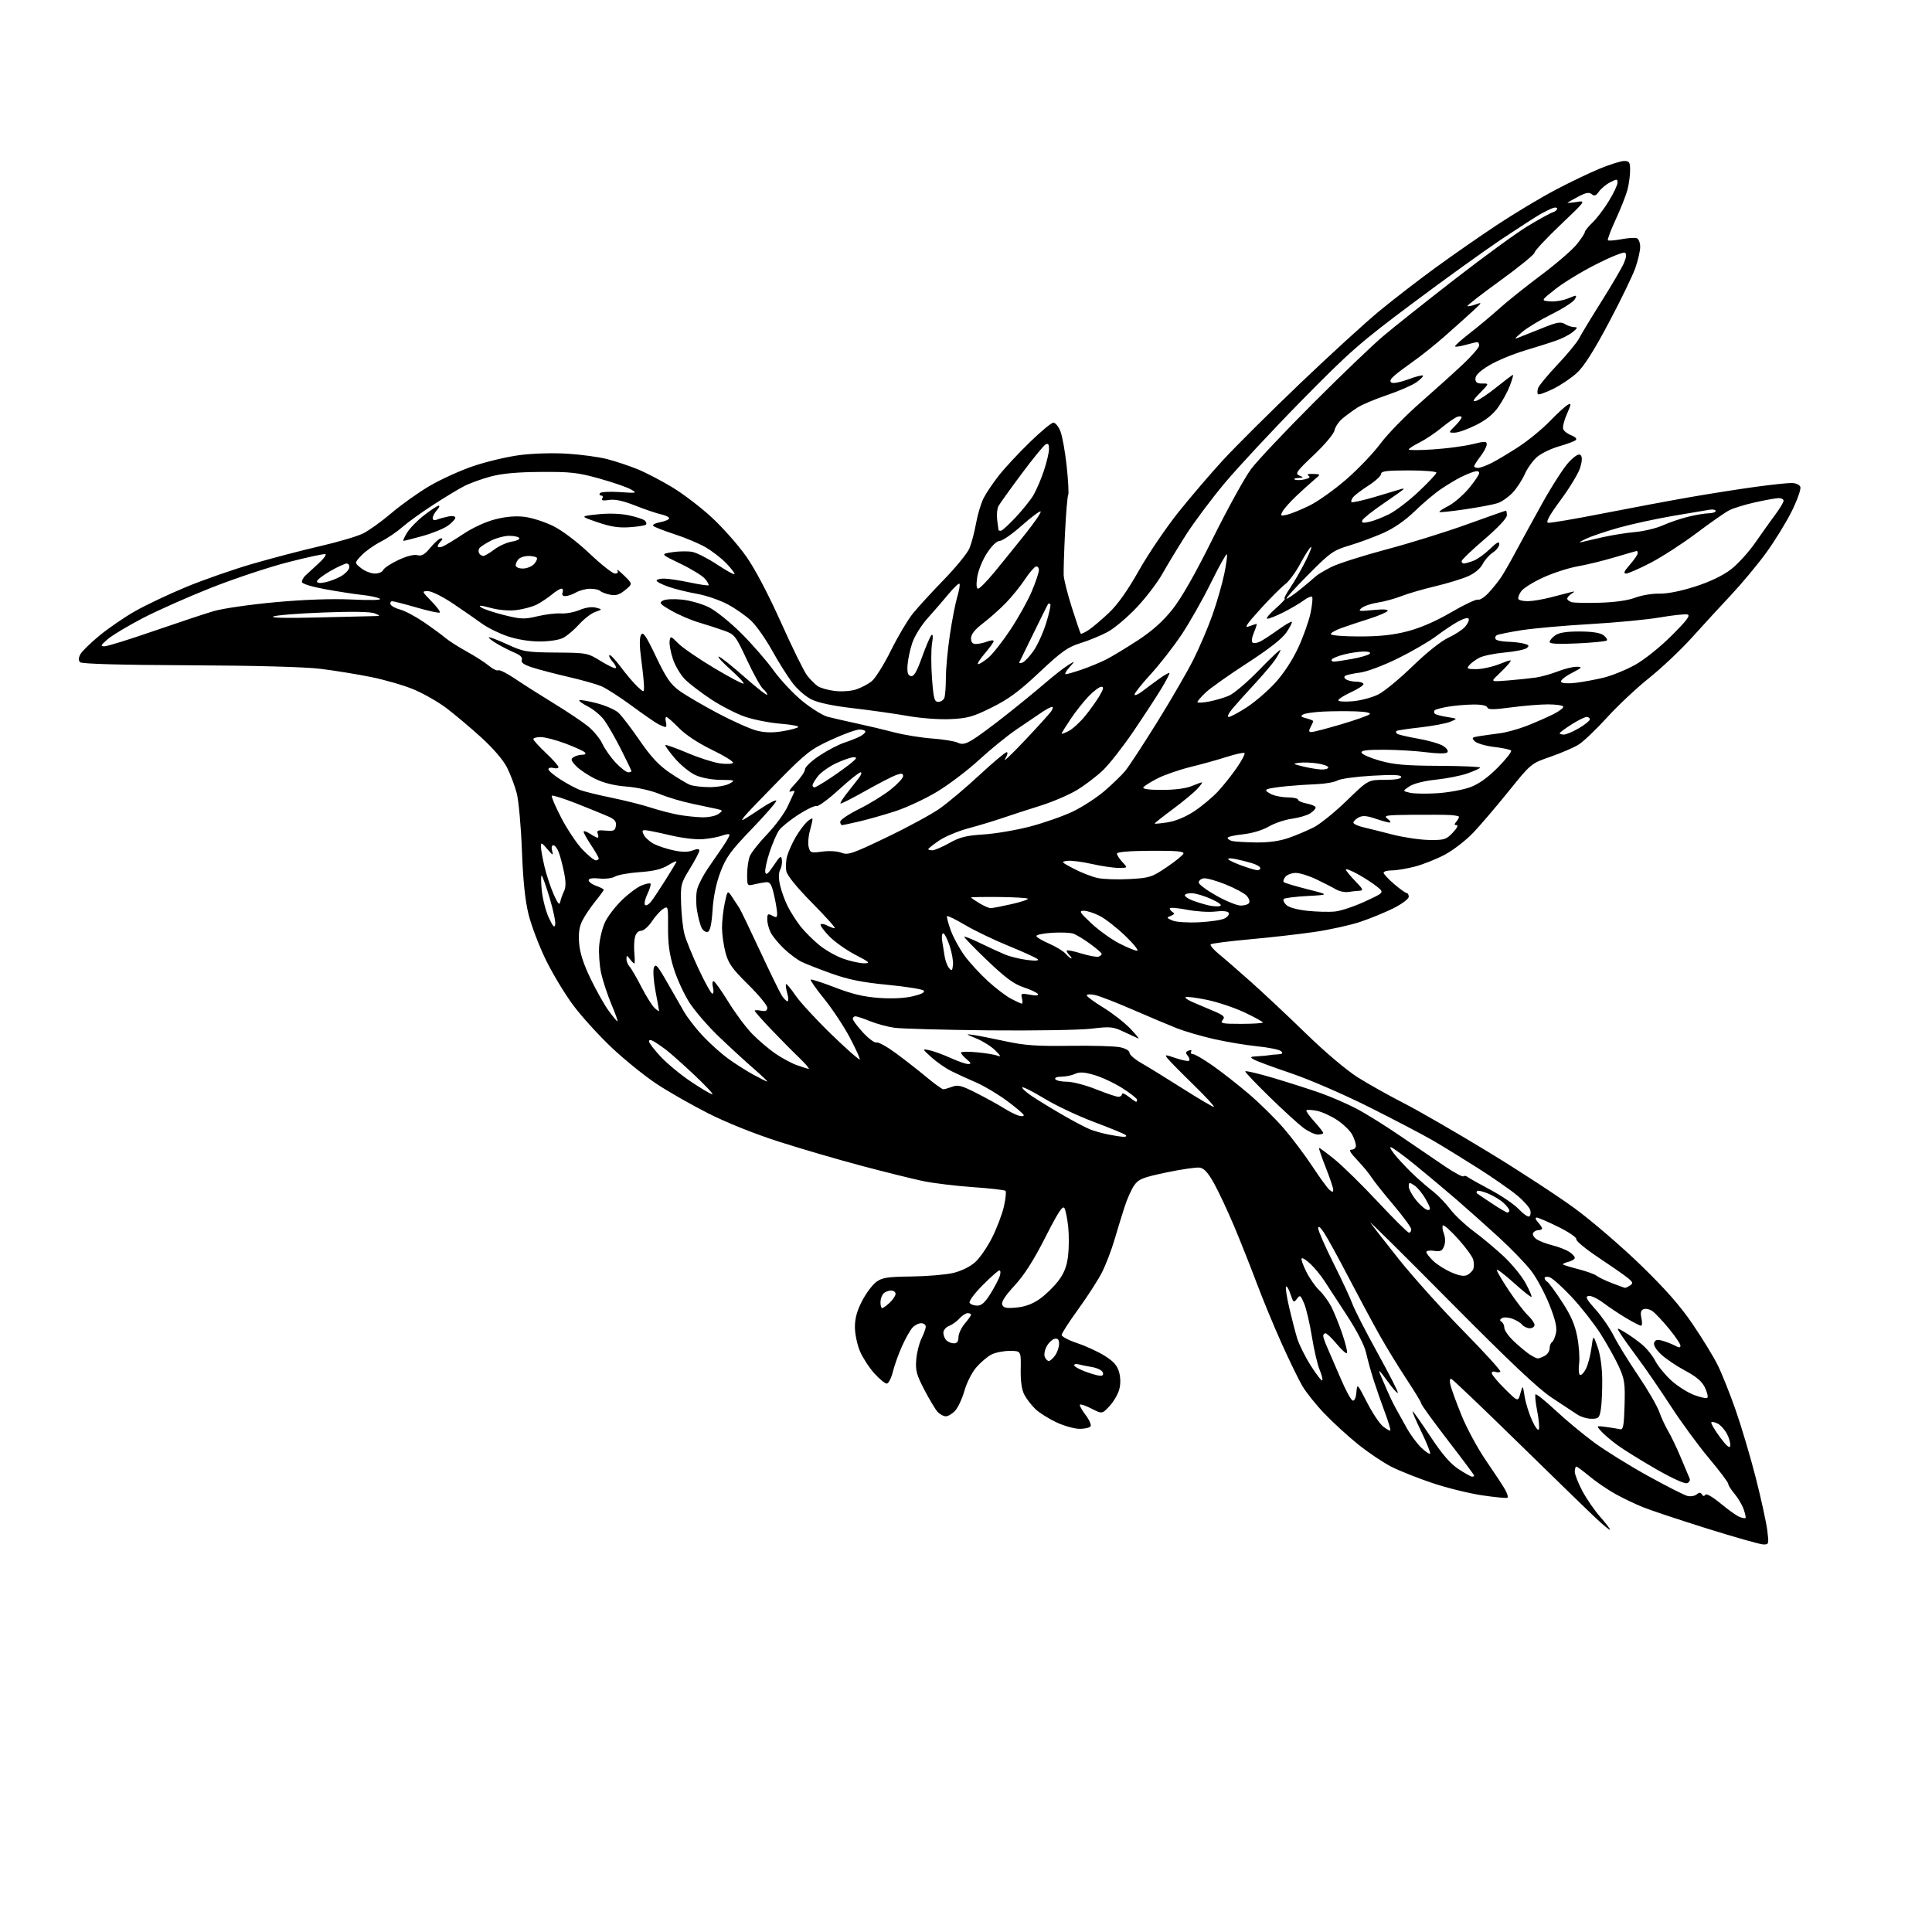 <?xml version="1.0" encoding="UTF-8" standalone="no"?>
<svg 
  version="1.1" 
  xmlns="http://www.w3.org/2000/svg" 
  xmlns:xlink="http://www.w3.org/1999/xlink" 
  xmlns:svg="http://www.w3.org/2000/svg"
  xmlns:rdf="http://www.w3.org/1999/02/22-rdf-syntax-ns#"
  xmlns:cc="http://creativecommons.org/ns#"
  xmlns:dc="http://purl.org/dc/elements/1.1/"
  viewBox="0 0 768 768"
  width="768"
  height="768"
>
<style>svg {background-color: white; }</style>"
<path stroke="none" fill="black" fill-rule="evenodd" d="M700.87,613.93C699.56,613.89 689.50,611.04 678.50,607.59C667.50,604.14 656.02,600.32 653.00,599.09C649.98,597.87 645.02,595.49 642.00,593.80C638.98,592.11 634.41,588.99 631.86,586.86C629.31,584.74 626.95,583.00 626.61,583.00C626.28,583.00 626.00,583.91 626.00,585.02C626.00,586.13 627.36,589.59 629.03,592.72C630.70,595.84 633.85,600.42 636.03,602.89C638.21,605.36 640.00,607.68 640.00,608.05C640.00,608.42 637.64,606.52 634.75,603.83C631.86,601.14 617.91,587.59 603.74,573.72C589.57,559.85 577.51,548.34 576.94,548.15C576.29,547.93 576.17,548.86 576.60,550.65C576.97,552.22 578.96,557.65 581.02,562.72C583.08,567.79 587.41,575.78 590.63,580.48C593.86,585.19 597.27,590.36 598.21,591.98C599.15,593.60 599.60,595.13 599.21,595.37C598.82,595.61 594.31,595.18 589.18,594.42C584.06,593.66 575.21,591.48 569.51,589.57C563.82,587.67 556.47,584.75 553.19,583.10C549.91,581.44 543.91,577.41 539.86,574.15C535.81,570.89 529.77,565.36 526.43,561.86C523.08,558.36 519.14,553.42 517.66,550.88C516.18,548.34 512.46,540.69 509.40,533.88C506.35,527.07 501.91,516.33 499.54,510.00C497.17,503.68 493.15,493.55 490.61,487.50C488.06,481.45 484.48,473.80 482.65,470.50C480.23,466.15 478.65,464.40 476.91,464.15C475.59,463.95 469.64,464.82 463.70,466.06C454.30,468.04 452.64,468.69 450.91,471.13C449.81,472.67 448.07,476.53 447.05,479.71C446.02,482.90 444.18,488.88 442.97,493.00C441.76,497.12 439.50,502.98 437.94,506.00C436.38,509.02 432.16,515.55 428.57,520.50C424.98,525.45 422.03,530.03 422.02,530.67C422.01,531.31 424.81,532.78 428.25,533.94C431.69,535.09 436.61,537.36 439.19,538.99C442.68,541.17 444.14,542.84 444.86,545.47C445.48,547.71 445.49,550.25 444.89,552.42C444.37,554.30 442.64,557.25 441.03,558.97C438.11,562.10 438.11,562.10 433.96,559.98C431.67,558.81 429.58,558.09 429.30,558.36C429.02,558.64 430.01,560.45 431.48,562.39C432.96,564.33 433.88,566.38 433.53,566.96C433.17,567.53 431.22,568.00 429.19,567.99C427.16,567.98 423.02,566.83 420.00,565.43C416.98,564.02 413.22,561.66 411.66,560.19C410.10,558.71 408.10,556.15 407.23,554.50C406.15,552.47 405.67,549.15 405.75,544.25C405.87,537.00 405.87,537.00 401.38,537.00C398.92,537.00 395.64,537.65 394.10,538.45C392.56,539.25 389.89,541.50 388.18,543.45C386.43,545.44 384.33,549.54 383.41,552.75C382.51,555.91 380.85,559.51 379.71,560.75C378.58,561.99 376.90,563.00 375.98,563.00C375.06,563.00 373.58,562.19 372.69,561.21C371.80,560.23 369.44,556.29 367.44,552.46C364.34,546.52 363.86,544.76 364.22,540.48C364.44,537.71 365.39,533.93 366.31,532.07C367.24,530.21 368.00,528.09 368.00,527.35C368.00,526.61 367.17,526.00 366.15,526.00C365.14,526.00 363.59,526.80 362.70,527.78C361.82,528.75 359.97,532.02 358.61,535.03C357.24,538.04 355.59,542.64 354.94,545.25C354.29,547.86 353.19,550.00 352.50,550.00C351.80,550.00 349.57,548.16 347.55,545.92C345.52,543.68 342.97,539.75 341.87,537.20C340.78,534.65 339.86,530.35 339.84,527.66C339.82,524.18 340.63,521.15 342.65,517.23C344.22,514.18 346.75,510.77 348.28,509.63C350.67,507.86 352.64,507.55 362.28,507.42C368.45,507.35 375.90,506.72 378.83,506.04C381.99,505.31 385.54,503.59 387.55,501.82C389.41,500.19 392.49,495.74 394.39,491.94C396.29,488.14 398.41,482.55 399.09,479.51C399.76,476.47 400.05,473.71 399.71,473.38C399.37,473.04 393.52,472.37 386.70,471.90C379.88,471.42 370.97,470.34 366.90,469.49C362.83,468.64 351.85,465.91 342.50,463.43C333.15,460.95 318.33,456.62 309.57,453.81C299.93,450.72 288.83,446.27 281.46,442.54C274.76,439.14 265.48,433.84 260.85,430.76C256.21,427.68 248.27,421.25 243.20,416.48C238.14,411.70 231.25,404.13 227.90,399.65C224.56,395.17 219.63,387.00 216.95,381.50C214.28,376.00 211.20,367.90 210.11,363.50C208.74,357.97 207.93,350.13 207.47,338.10C207.11,328.53 206.18,318.29 205.41,315.33C204.65,312.38 202.90,307.77 201.54,305.08C200.01,302.07 196.03,297.44 191.15,293.01C186.80,289.06 180.59,283.85 177.37,281.42C174.14,279.00 168.34,275.69 164.48,274.07C160.61,272.45 152.96,270.23 147.48,269.12C141.99,268.02 133.00,266.56 127.50,265.88C121.26,265.11 101.58,264.57 75.19,264.46C47.72,264.34 32.51,263.91 31.85,263.25C31.14,262.54 31.17,261.55 31.95,260.09C32.57,258.93 35.96,255.60 39.47,252.71C42.98,249.81 49.31,245.46 53.54,243.04C57.76,240.63 66.91,236.28 73.86,233.39C80.81,230.50 92.90,226.29 100.72,224.03C108.54,221.77 120.59,218.63 127.50,217.04C134.41,215.45 141.96,213.22 144.28,212.08C146.60,210.94 151.64,207.33 155.48,204.06C159.31,200.79 166.06,195.96 170.48,193.34C174.89,190.71 182.78,187.11 188.00,185.33C193.22,183.55 201.55,181.57 206.50,180.92C211.73,180.23 219.69,179.99 225.50,180.35C231.00,180.69 238.17,181.66 241.44,182.52C244.70,183.37 250.04,185.15 253.29,186.46C256.55,187.78 262.81,191.02 267.20,193.68C271.60,196.33 278.74,201.79 283.07,205.82C287.41,209.84 293.51,216.75 296.63,221.18C300.16,226.20 305.38,236.11 310.49,247.50C314.99,257.55 319.66,267.03 320.87,268.57C322.08,270.10 323.95,271.98 325.02,272.73C326.09,273.48 329.16,274.35 331.85,274.67C334.59,274.99 338.29,274.73 340.30,274.07C342.27,273.42 345.05,271.96 346.48,270.84C347.91,269.71 351.36,264.22 354.13,258.64C356.90,253.06 360.80,246.47 362.78,244.00C364.77,241.53 370.34,235.44 375.15,230.49C379.97,225.53 384.56,219.90 385.36,217.98C386.17,216.06 387.35,211.59 387.99,208.05C388.63,204.51 389.99,199.98 391.01,197.99C392.02,195.99 394.78,191.92 397.13,188.93C399.49,185.94 405.01,180.01 409.40,175.75C413.79,171.49 418.00,168.00 418.74,168.00C419.49,168.00 420.73,169.49 421.49,171.32C422.25,173.15 423.39,179.43 424.02,185.28C424.65,191.13 424.92,196.32 424.61,196.82C424.31,197.31 423.75,203.97 423.37,211.61C422.99,219.25 422.75,226.92 422.83,228.66C422.92,230.40 424.40,236.25 426.13,241.66C427.85,247.07 429.42,251.67 429.60,251.89C429.79,252.10 431.19,251.45 432.72,250.45C434.25,249.45 437.86,246.40 440.75,243.67C444.30,240.32 448.20,234.81 452.75,226.76C456.46,220.19 463.49,209.82 468.37,203.70C473.25,197.58 481.35,188.12 486.37,182.68C491.39,177.24 505.16,163.55 516.97,152.27C528.78,140.98 542.96,128.04 548.47,123.51C553.99,118.97 563.90,111.32 570.50,106.51C577.10,101.69 588.12,94.02 595.00,89.47C601.88,84.92 612.23,78.70 618.00,75.65C623.77,72.59 631.82,68.72 635.89,67.05C639.95,65.37 644.34,64.00 645.64,64.00C647.70,64.00 648.00,64.47 647.99,67.75C647.99,69.81 647.51,73.30 646.92,75.50C646.34,77.70 644.24,82.99 642.27,87.26C640.29,91.52 638.90,95.23 639.17,95.51C639.45,95.78 641.84,95.59 644.51,95.10C647.17,94.60 649.94,94.42 650.67,94.70C651.40,94.98 652.00,96.53 652.00,98.13C652.00,99.74 651.13,103.53 650.07,106.55C649.00,109.58 644.26,119.36 639.52,128.28C633.59,139.46 629.65,145.66 626.85,148.23C624.62,150.28 620.35,153.15 617.36,154.61C614.38,156.07 611.68,157.02 611.38,156.71C611.07,156.40 611.08,155.33 611.40,154.32C611.72,153.32 615.18,149.12 619.08,145.00C622.99,140.87 626.88,136.15 627.72,134.50C628.56,132.85 632.61,126.17 636.71,119.66C640.82,113.14 644.81,106.30 645.58,104.46C646.54,102.16 646.65,100.90 645.92,100.45C645.34,100.09 640.19,102.16 634.48,105.06C628.77,107.95 621.48,112.39 618.30,114.91C612.50,119.50 612.50,119.50 616.15,119.80C618.16,119.97 621.43,119.43 623.41,118.60C626.85,117.16 626.97,117.18 626.02,118.95C625.48,119.98 621.31,122.66 616.76,124.92C612.22,127.17 606.92,130.38 605.00,132.05C601.50,135.08 601.50,135.08 605.50,133.45C607.70,132.55 611.91,130.88 614.85,129.73C619.15,128.06 620.57,127.88 622.09,128.82C623.12,129.47 624.77,130.01 625.74,130.03C627.25,130.06 627.18,130.33 625.23,131.96C623.99,133.00 621.06,134.52 618.73,135.34C616.41,136.17 610.67,137.98 606.00,139.38C601.33,140.78 595.02,143.41 592.00,145.22C588.28,147.45 586.50,149.16 586.50,150.51C586.50,152.02 587.16,152.49 589.25,152.46C591.99,152.42 591.99,152.42 588.35,156.16C585.50,159.07 585.16,159.77 586.77,159.35C587.91,159.05 591.58,156.60 594.92,153.90C598.27,151.21 601.20,149.00 601.42,149.00C601.65,149.00 601.11,150.91 600.23,153.25C599.34,155.59 597.27,159.42 595.63,161.76C593.60,164.66 590.74,166.98 586.66,169.01C583.37,170.65 579.57,172.00 578.20,172.00C575.73,172.00 575.73,172.00 578.36,169.36C579.81,167.91 581.00,166.35 581.00,165.90C581.00,165.44 580.21,165.36 579.25,165.71C578.29,166.07 575.48,168.03 573.00,170.07C570.52,172.11 566.59,174.74 564.25,175.91C561.91,177.08 560.00,178.32 560.00,178.67C560.00,179.02 564.39,179.01 569.75,178.64C575.11,178.28 582.09,177.36 585.25,176.58C590.29,175.35 591.00,175.36 591.00,176.66C591.00,177.47 589.88,179.61 588.50,181.41C587.12,183.21 586.00,184.98 586.00,185.34C586.00,185.70 586.69,186.00 587.54,186.00C588.39,186.00 590.86,185.09 593.04,183.98C595.22,182.87 600.04,179.98 603.75,177.56C607.46,175.14 612.98,170.62 616.00,167.51C619.02,164.40 622.26,161.43 623.20,160.92C624.69,160.10 624.66,160.52 622.87,164.57C621.75,167.08 621.09,169.79 621.40,170.59C621.70,171.38 623.16,172.49 624.64,173.05C626.19,173.64 626.94,174.43 626.41,174.93C625.91,175.40 622.94,176.51 619.82,177.40C616.69,178.29 612.76,180.17 611.08,181.59C609.40,183.00 607.16,186.11 606.11,188.49C605.06,190.87 602.86,194.21 601.24,195.91C599.61,197.61 596.98,199.45 595.39,199.99C593.80,200.53 588.02,201.63 582.54,202.44C577.06,203.25 572.41,203.74 572.19,203.53C571.98,203.31 573.59,202.23 575.77,201.12C577.95,200.00 581.59,196.87 583.87,194.16C586.14,191.44 588.00,188.69 588.00,188.04C588.00,187.28 587.20,187.11 585.75,187.56C584.51,187.94 582.15,188.93 580.50,189.77C578.85,190.60 575.48,192.63 573.00,194.28C570.52,195.93 565.80,199.89 562.50,203.10C558.66,206.83 554.16,209.96 550.00,211.82C546.42,213.41 540.35,215.67 536.50,216.82C529.97,218.78 528.86,219.56 520.02,228.46C514.81,233.71 510.93,238.00 511.42,238.00C511.90,238.00 514.37,236.32 516.90,234.27C519.43,232.22 522.11,229.95 522.86,229.23C523.61,228.51 526.43,226.80 529.14,225.43C531.84,224.06 541.64,220.93 550.92,218.46C560.20,216.00 574.64,211.52 583.02,208.49C591.39,205.47 598.42,203.00 598.62,203.00C598.83,203.00 599.00,203.84 599.00,204.87C599.00,206.00 595.39,209.83 590.00,214.45C585.05,218.68 581.00,222.56 581.00,223.07C581.00,223.58 581.42,224.00 581.93,224.00C582.45,224.00 584.14,223.52 585.68,222.94C587.23,222.36 590.19,220.24 592.25,218.24C594.98,215.58 596.00,215.05 596.00,216.27C596.00,217.20 594.85,218.71 593.45,219.63C592.05,220.54 590.21,222.62 589.38,224.24C588.46,226.01 586.16,227.93 583.57,229.07C581.21,230.12 575.32,231.91 570.49,233.06C565.66,234.21 559.61,235.97 557.04,236.98C554.48,237.99 550.29,239.13 547.74,239.52C545.18,239.90 542.28,240.87 541.30,241.67C539.69,242.97 540.19,243.06 545.85,242.50C549.90,242.10 551.97,242.23 551.59,242.86C551.25,243.40 547.95,244.81 544.24,245.99C540.53,247.16 535.59,248.81 533.25,249.65C530.91,250.48 529.00,251.58 529.00,252.08C529.00,252.59 534.09,253.00 540.31,253.00C548.52,253.00 553.80,252.43 559.56,250.93C564.69,249.60 570.83,246.92 576.89,243.38C582.06,240.36 586.84,238.11 587.52,238.37C588.20,238.63 590.09,237.42 591.72,235.67C593.35,233.93 595.58,231.15 596.69,229.50C597.79,227.85 600.26,223.56 602.18,219.96C604.10,216.37 608.93,207.54 612.92,200.34C616.91,193.15 621.78,185.61 623.74,183.59C626.15,181.11 627.64,180.24 628.32,180.92C629.01,181.61 628.95,183.22 628.15,185.89C627.50,188.06 624.04,193.81 620.45,198.67C615.95,204.77 614.38,207.59 615.38,207.81C616.17,207.97 625.97,206.31 637.16,204.11C648.35,201.91 664.02,198.98 672.00,197.59C679.98,196.21 691.58,194.38 697.78,193.54C703.99,192.69 710.42,192.00 712.07,192.00C713.86,192.00 715.30,192.63 715.66,193.56C715.99,194.43 714.44,198.80 712.20,203.31C709.96,207.82 705.32,215.32 701.89,220.00C698.46,224.68 692.25,232.13 688.08,236.56C683.91,240.99 676.93,248.59 672.57,253.44C668.20,258.29 660.55,265.51 655.57,269.50C650.58,273.48 643.01,280.59 638.75,285.29C634.48,289.99 629.42,294.81 627.50,296.00C625.57,297.19 620.53,299.37 616.30,300.83C608.60,303.50 608.60,303.50 599.74,314.50C594.86,320.55 588.52,327.98 585.65,331.00C582.77,334.02 577.70,337.95 574.38,339.72C571.06,341.49 565.69,343.63 562.46,344.47C559.23,345.31 555.10,346.00 553.29,346.00C551.48,346.00 550.00,346.41 550.00,346.92C550.00,347.43 551.88,349.45 554.18,351.42C556.48,353.39 558.73,355.00 559.18,355.00C559.63,355.00 560.00,355.67 560.00,356.49C560.00,357.30 557.32,359.32 554.04,360.98C550.77,362.63 544.80,365.08 540.79,366.43C536.78,367.77 528.55,369.59 522.50,370.47C516.45,371.35 504.85,372.67 496.72,373.40C488.59,374.14 481.64,375.03 481.27,375.39C480.91,375.76 482.39,377.50 484.56,379.28C486.73,381.05 492.54,386.10 497.47,390.50C502.41,394.90 512.23,404.12 519.30,411.00C526.86,418.35 535.32,425.49 539.83,428.33C544.05,430.98 552.23,435.56 558.00,438.51C563.77,441.46 578.73,450.09 591.23,457.69C603.73,465.28 619.46,475.55 626.19,480.50C632.91,485.45 644.61,495.51 652.18,502.85C662.02,512.40 667.92,519.10 672.84,526.35C676.64,531.93 681.09,539.20 682.74,542.50C684.39,545.80 687.63,553.90 689.94,560.50C692.25,567.10 695.87,579.29 697.98,587.58C700.09,595.87 702.13,605.21 702.52,608.33C703.21,613.84 703.16,614.00 700.87,613.93zM693.87,603.43C694.07,603.25 693.74,601.70 693.14,599.98C692.54,598.26 690.92,595.50 689.53,593.85C688.14,592.20 687.00,590.39 687.00,589.83C687.00,589.27 683.57,584.72 679.38,579.72C675.18,574.72 668.37,565.43 664.24,559.07C660.11,552.71 654.38,544.35 651.51,540.50C648.64,536.65 645.44,532.17 644.40,530.55C642.50,527.59 642.50,527.59 645.82,529.55C647.64,530.62 650.69,532.78 652.60,534.35C654.50,535.91 656.91,538.86 657.94,540.89C658.98,542.93 661.81,546.41 664.22,548.64C666.64,550.87 670.74,553.50 673.33,554.49C675.92,555.48 678.34,555.99 678.70,555.63C679.06,555.27 678.63,553.45 677.74,551.58C676.57,549.14 674.36,547.24 669.88,544.86C666.45,543.03 662.15,540.12 660.31,538.39C658.24,536.43 657.19,534.66 657.56,533.71C658.00,532.56 658.83,532.38 660.93,532.98C662.47,533.42 664.68,534.30 665.86,534.93C667.49,535.80 668.00,535.79 668.00,534.89C668.00,534.24 665.94,531.20 663.42,528.14C660.90,525.08 657.96,521.96 656.87,521.20C655.79,520.44 654.22,520.09 653.37,520.41C652.24,520.84 652.01,521.79 652.50,524.00C652.86,525.65 652.79,527.00 652.33,526.99C651.87,526.99 649.25,525.64 646.50,524.01C643.75,522.38 639.64,519.64 637.36,517.92C635.09,516.21 632.44,514.96 631.48,515.15C630.07,515.43 630.60,516.46 634.23,520.50C636.70,523.25 639.96,527.98 641.47,531.00C642.98,534.02 647.34,541.10 651.15,546.73C654.96,552.36 658.75,558.88 659.57,561.21C660.40,563.55 662.02,567.04 663.17,568.98C664.32,570.92 666.58,575.65 668.19,579.50C669.80,583.35 671.37,587.06 671.66,587.74C671.96,588.42 671.51,589.25 670.65,589.58C669.73,589.94 664.67,587.65 658.29,583.98C652.36,580.57 645.47,576.30 642.98,574.48C640.50,572.66 637.57,570.17 636.48,568.94C634.50,566.71 634.50,566.71 638.50,567.25C640.70,567.54 643.17,567.95 644.00,568.14C645.24,568.44 645.55,566.81 645.79,558.67C646.04,549.87 645.80,548.25 643.49,543.17C642.06,540.05 638.78,534.18 636.20,530.13C633.61,526.08 628.43,519.48 624.68,515.48C620.92,511.47 616.98,507.97 615.93,507.69C614.87,507.41 614.00,507.57 614.00,508.03C614.00,508.50 614.49,509.19 615.10,509.56C615.70,509.93 618.35,513.53 620.97,517.56C624.51,522.98 626.07,526.59 627.00,531.49C627.69,535.13 628.01,539.89 627.72,542.06C627.43,544.23 627.58,546.24 628.05,546.53C628.53,546.83 629.58,545.77 630.40,544.19C631.22,542.61 632.21,538.88 632.61,535.91C633.33,530.50 633.33,530.50 635.09,535.50C636.17,538.57 636.87,543.59 636.91,548.50C636.95,552.90 636.70,558.19 636.36,560.25C635.80,563.65 635.45,564.00 632.62,563.99C630.90,563.99 628.33,563.20 626.91,562.24C625.49,561.29 620.99,558.31 616.91,555.64C611.54,552.11 600.45,541.64 576.64,517.64C558.57,499.41 544.21,485.18 544.73,486.00C545.25,486.82 550.33,493.35 556.02,500.50C561.72,507.65 573.27,520.51 581.70,529.07C590.12,537.64 596.75,544.92 596.41,545.25C596.08,545.59 595.17,545.62 594.40,545.32C593.63,545.03 593.00,545.27 593.00,545.87C593.00,546.47 595.35,549.28 598.22,552.12C603.43,557.28 603.43,557.28 604.38,553.89C605.33,550.50 605.33,550.50 606.07,555.13C606.47,557.68 607.80,561.95 609.01,564.63C610.26,567.37 611.44,568.91 611.73,568.16C612.00,567.43 611.69,564.12 611.04,560.81C610.39,557.51 610.10,554.57 610.40,554.27C610.69,553.98 614.25,556.83 618.31,560.62C622.37,564.40 629.27,570.15 633.66,573.38C638.05,576.62 647.67,582.60 655.04,586.67C662.41,590.74 669.47,594.33 670.73,594.65C671.99,594.96 673.66,594.70 674.42,594.06C675.48,593.19 676.00,593.19 676.54,594.06C677.01,594.83 677.46,594.87 677.89,594.18C678.27,593.57 680.80,595.03 684.01,597.69C687.03,600.20 690.40,602.59 691.50,603.01C692.60,603.43 693.66,603.62 693.87,603.43zM585.17,587.00C585.63,587.00 586.00,586.80 586.00,586.55C586.00,586.31 581.27,579.97 575.50,572.48C569.73,564.98 565.00,558.46 565.00,557.98C565.00,557.51 562.37,553.16 559.16,548.31C555.95,543.46 551.05,535.45 548.27,530.50C545.50,525.55 539.94,515.20 535.93,507.50C531.92,499.80 527.60,491.93 526.32,490.02C524.77,487.70 524.00,487.12 524.00,488.28C524.00,489.24 526.76,495.53 530.13,502.26C533.50,508.99 536.88,516.24 537.63,518.38C538.39,520.51 542.85,529.23 547.55,537.74C552.26,546.26 555.91,553.43 555.66,553.67C555.41,553.92 553.74,552.07 551.94,549.56C550.13,547.05 548.53,545.00 548.36,545.00C548.20,545.00 548.41,545.79 548.84,546.75C549.27,547.71 550.38,550.30 551.31,552.50C552.25,554.70 553.76,557.85 554.67,559.50C555.58,561.15 557.58,564.75 559.11,567.51C560.64,570.27 563.26,573.83 564.94,575.44C566.61,577.04 568.20,578.13 568.48,577.85C568.75,577.58 567.20,573.67 565.03,569.18C562.85,564.68 561.28,561.00 561.54,561.00C561.79,561.00 564.95,565.48 568.56,570.95C573.21,578.00 576.46,581.78 579.73,583.95C582.27,585.63 584.72,587.00 585.17,587.00zM687.80,574.78C687.98,573.88 687.41,571.77 686.55,570.10C685.69,568.43 684.05,566.56 682.90,565.95C681.76,565.34 680.59,565.08 680.29,565.37C680.00,565.67 681.50,568.27 683.62,571.17C686.28,574.78 687.59,575.91 687.80,574.78zM552.68,568.65C552.89,568.44 551.91,565.17 550.49,561.38C549.08,557.60 547.06,551.80 546.01,548.50C544.96,545.20 543.62,540.35 543.04,537.73C542.39,534.81 539.39,528.99 535.31,522.73C531.64,517.10 527.59,510.89 526.30,508.92C525.01,506.95 522.63,504.06 520.99,502.49C519.36,500.93 517.76,499.91 517.44,500.22C517.13,500.54 517.98,502.98 519.33,505.65C520.69,508.32 523.02,511.62 524.50,513.00C525.98,514.38 528.11,517.29 529.24,519.48C530.36,521.67 532.34,526.58 533.64,530.40C534.93,534.22 535.74,537.59 535.43,537.90C535.12,538.21 533.28,536.56 531.35,534.23C529.42,531.90 527.42,530.00 526.92,530.00C526.41,530.00 526.00,530.46 526.00,531.03C526.00,531.60 526.75,533.74 527.67,535.78C528.58,537.83 530.95,543.29 532.92,547.92C534.89,552.56 537.03,556.52 537.69,556.74C538.42,556.98 538.99,555.74 539.19,553.49C539.50,549.86 539.50,549.86 543.41,557.48C545.55,561.67 548.44,565.98 549.81,567.06C551.18,568.14 552.48,568.86 552.68,568.65zM525.61,548.73C525.89,548.45 525.42,546.55 524.57,544.51C523.72,542.48 522.34,536.55 521.50,531.35C520.66,526.14 519.28,520.22 518.42,518.19C516.99,514.79 516.77,514.64 515.53,516.31C514.30,517.97 514.10,517.83 513.00,514.49C512.34,512.50 511.55,511.12 511.23,511.43C510.92,511.75 511.48,515.49 512.47,519.75C513.46,524.01 514.89,529.52 515.64,532.00C516.40,534.48 518.84,539.37 521.06,542.87C523.28,546.37 525.33,549.01 525.61,548.73zM437.22,546.88C438.34,546.96 438.74,546.49 438.37,545.53C438.06,544.72 436.16,543.78 434.15,543.44C432.14,543.10 429.71,542.61 428.75,542.35C427.79,542.08 427.00,542.25 427.00,542.71C427.00,543.18 428.91,544.28 431.25,545.16C433.59,546.04 436.27,546.81 437.22,546.88zM416.91,541.00C417.45,541.00 418.59,540.00 419.44,538.78C420.30,537.56 421.00,535.50 421.00,534.20C421.00,532.52 420.51,531.95 419.28,532.18C418.34,532.37 416.92,533.68 416.12,535.10C415.32,536.52 414.95,538.43 415.30,539.34C415.65,540.25 416.38,541.00 416.91,541.00zM611.29,540.00C611.75,540.00 613.00,539.53 614.07,538.96C615.13,538.40 616.00,537.07 616.00,536.02C616.00,534.98 616.42,533.86 616.92,533.55C617.43,533.23 618.15,531.61 618.51,529.94C619.00,527.71 618.32,524.71 615.94,518.70C614.15,514.19 610.93,508.17 608.78,505.32C606.62,502.47 600.73,496.36 595.68,491.74C590.63,487.13 583.12,480.43 579.00,476.87C574.88,473.30 567.53,467.15 562.68,463.19C557.83,459.24 553.39,456.00 552.82,456.00C552.24,456.00 553.45,457.91 555.50,460.25C557.55,462.59 560.87,466.00 562.87,467.83C564.86,469.66 568.01,472.34 569.86,473.78C571.70,475.22 574.69,478.34 576.50,480.70C578.30,483.07 582.42,486.94 585.64,489.32C588.86,491.69 594.22,496.16 597.55,499.24C600.87,502.32 604.86,507.16 606.40,509.99C607.94,512.82 609.02,515.31 608.80,515.53C608.58,515.75 605.38,513.21 601.70,509.89C598.01,506.56 595.00,504.29 595.00,504.84C595.00,505.38 597.21,509.13 599.91,513.17C602.61,517.20 605.99,521.59 607.41,522.92C608.83,524.26 610.00,525.95 610.00,526.67C610.00,527.40 609.16,528.00 608.12,528.00C607.09,528.00 605.71,527.36 605.06,526.58C604.42,525.80 602.62,524.72 601.09,524.18C599.55,523.64 597.72,523.55 597.04,523.98C596.15,524.53 596.11,524.95 596.89,525.43C597.50,525.81 598.00,526.90 598.00,527.86C598.00,528.81 599.69,531.19 601.75,533.15C603.81,535.10 606.61,537.44 607.97,538.35C609.33,539.26 610.82,540.00 611.29,540.00zM379.20,534.00C380.44,534.00 381.00,533.24 381.00,531.58C381.00,530.24 382.12,527.82 383.50,526.18C384.88,524.55 386.00,522.94 386.00,522.61C386.00,522.27 385.39,522.00 384.65,522.00C383.92,522.00 382.45,522.95 381.40,524.11C380.36,525.28 378.49,526.62 377.25,527.09C376.01,527.56 375.00,528.77 375.00,529.78C375.00,530.78 375.54,532.14 376.20,532.80C376.86,533.46 378.21,534.00 379.20,534.00zM350.69,520.00C351.06,520.00 352.41,519.02 353.69,517.83C354.96,516.63 356.00,515.05 356.00,514.33C356.00,513.60 355.19,513.00 354.20,513.00C353.21,513.00 351.86,513.54 351.20,514.20C350.54,514.86 350.00,516.43 350.00,517.70C350.00,518.97 350.31,520.00 350.69,520.00zM404.09,519.77C407.49,519.44 410.50,518.33 413.29,516.36C415.57,514.76 418.88,511.56 420.64,509.24C422.98,506.19 424.04,503.50 424.56,499.40C424.94,496.30 424.98,491.08 424.64,487.81C424.30,484.53 423.62,481.13 423.13,480.26C422.45,479.05 420.63,481.83 415.52,491.89C410.85,501.08 407.12,506.91 403.29,511.05C399.56,515.08 397.99,517.52 398.41,518.63C398.91,519.93 400.04,520.15 404.09,519.77zM388.47,519.00C390.21,519.00 391.60,517.74 393.78,514.20C395.41,511.55 397.05,508.40 397.44,507.20C397.82,505.99 397.75,505.00 397.29,505.00C396.82,505.00 393.81,507.66 390.60,510.90C387.35,514.18 385.06,517.29 385.44,517.90C385.81,518.51 387.18,519.00 388.47,519.00zM646.00,511.94C646.27,511.96 647.17,511.52 648.00,510.98C649.27,510.14 649.12,509.68 647.00,507.95C645.62,506.83 640.37,503.18 635.33,499.83C630.29,496.47 626.36,493.22 626.60,492.60C626.84,491.97 623.66,489.78 619.50,487.73C615.36,485.68 611.45,484.00 610.83,484.00C610.17,484.00 610.38,484.76 611.35,485.83C612.26,486.83 613.00,487.96 613.00,488.33C613.00,488.70 612.35,489.00 611.56,489.00C610.77,489.00 609.82,489.48 609.46,490.07C609.10,490.65 609.63,491.75 610.65,492.50C611.67,493.25 614.52,494.38 617.00,495.00C619.48,495.62 622.51,496.79 623.75,497.59C624.99,498.39 626.00,499.48 626.00,500.00C626.00,500.53 624.85,501.25 623.45,501.60C622.05,501.95 621.08,502.42 621.30,502.64C621.52,502.85 624.33,503.72 627.54,504.55C630.76,505.39 633.95,506.54 634.64,507.11C635.32,507.68 638.05,509.00 640.69,510.03C643.34,511.06 645.73,511.92 646.00,511.94zM583.31,506.81C584.30,506.29 585.36,505.22 585.66,504.43C585.97,503.64 585.95,501.98 585.63,500.75C585.31,499.51 582.61,495.80 579.63,492.50C576.65,489.20 573.93,486.78 573.58,487.11C573.23,487.45 573.40,488.91 573.95,490.36C574.56,491.97 574.60,493.91 574.06,495.34C573.33,497.26 572.62,497.60 570.09,497.23C568.39,496.98 567.00,497.19 567.00,497.70C567.00,498.21 568.24,499.81 569.75,501.25C571.26,502.70 574.52,504.75 577.00,505.81C580.16,507.17 582.04,507.47 583.31,506.81zM560.08,490.00C560.59,490.00 561.00,489.41 561.00,488.68C561.00,487.95 557.79,483.56 553.87,478.93C549.95,474.29 546.04,469.38 545.19,468.00C544.34,466.62 541.83,463.59 539.61,461.25C536.67,458.15 536.05,457.00 537.29,457.00C538.23,457.00 539.00,456.30 539.00,455.45C539.00,454.60 538.34,452.63 537.54,451.07C536.73,449.51 534.03,446.88 531.53,445.23C529.03,443.57 525.37,441.92 523.39,441.55C521.41,441.17 519.58,441.09 519.32,441.35C519.06,441.61 520.45,443.60 522.42,445.78C524.39,447.96 526.00,450.03 526.00,450.37C526.00,450.72 525.03,451.00 523.84,451.00C522.66,451.00 520.07,449.79 518.09,448.32C516.12,446.84 510.11,441.36 504.75,436.13C499.39,430.90 495.00,426.30 495.00,425.91C495.00,425.51 500.09,426.70 506.32,428.55C512.54,430.40 520.98,433.11 525.07,434.56C529.16,436.02 535.51,438.78 539.19,440.70C542.87,442.62 550.74,447.52 556.69,451.60C562.64,455.68 570.57,461.08 574.32,463.60C578.07,466.13 581.41,467.93 581.73,467.60C582.05,467.28 582.81,467.40 583.41,467.87C584.01,468.34 588.10,470.64 592.50,472.98C596.90,475.32 601.96,478.78 603.75,480.68C605.54,482.57 607.41,483.86 607.91,483.56C608.41,483.25 608.59,482.13 608.31,481.07C608.03,480.02 605.71,477.39 603.15,475.25C600.59,473.10 593.55,468.20 587.50,464.35C581.45,460.51 573.35,455.54 569.50,453.30C565.65,451.07 554.36,445.15 544.40,440.16C534.29,435.08 520.58,429.14 513.32,426.68C506.18,424.27 499.47,421.79 498.42,421.17C496.73,420.19 496.91,420.04 500.00,419.88C501.93,419.78 503.95,419.59 504.50,419.46C505.05,419.34 506.60,419.18 507.95,419.12C509.75,419.03 510.11,418.71 509.28,417.88C508.67,417.27 504.38,416.38 499.76,415.92C495.14,415.45 487.34,414.14 482.43,413.01C477.52,411.89 471.02,410.00 468.00,408.82C464.98,407.64 457.10,404.32 450.50,401.45C443.90,398.57 437.04,395.91 435.25,395.53C433.46,395.15 432.00,395.21 432.00,395.67C432.00,396.13 434.94,398.29 438.52,400.48C442.10,402.67 446.94,406.43 449.27,408.85C451.59,411.27 453.05,413.06 452.50,412.82C451.95,412.59 449.38,411.39 446.78,410.17C442.43,408.11 441.42,408.01 433.78,408.92C429.23,409.46 410.88,409.75 393.00,409.58C375.12,409.40 358.25,408.94 355.50,408.54C352.75,408.15 348.39,406.97 345.81,405.92C343.24,404.86 340.65,404.00 340.06,404.00C339.48,404.00 339.00,404.46 339.00,405.02C339.00,405.58 340.83,408.03 343.07,410.46C345.31,412.89 347.71,414.66 348.40,414.40C349.10,414.13 352.55,416.04 356.08,418.63C359.61,421.23 365.11,425.52 368.30,428.18C371.49,430.83 374.50,433.00 374.99,433.00C375.47,433.00 377.07,432.54 378.54,431.99C380.79,431.13 382.30,431.53 388.20,434.53C392.05,436.49 396.84,439.14 398.85,440.40C400.86,441.67 403.51,443.03 404.75,443.42C405.99,443.81 406.98,443.77 406.96,443.32C406.94,442.87 403.96,440.32 400.35,437.65C396.74,434.98 391.25,431.69 388.14,430.35C385.04,429.02 380.59,426.98 378.27,425.83C375.94,424.68 372.34,422.19 370.27,420.31C366.50,416.87 366.50,416.87 369.50,417.50C371.15,417.84 374.92,419.22 377.87,420.56C380.82,421.90 383.97,422.99 384.87,422.97C386.17,422.94 386.04,422.55 384.25,421.06C383.01,420.02 382.00,418.85 382.00,418.45C382.00,418.04 384.82,417.97 388.26,418.30C391.71,418.62 395.42,419.22 396.51,419.64C398.04,420.23 397.85,419.76 395.66,417.57C394.11,416.02 390.73,413.88 388.17,412.83C383.79,411.03 383.72,410.95 387.00,411.42C388.93,411.70 394.68,412.83 399.80,413.94C407.32,415.57 412.17,415.91 425.30,415.73C434.21,415.60 443.19,415.86 445.25,416.30C447.44,416.76 449.00,417.68 449.00,418.50C449.00,419.28 451.14,421.13 453.75,422.62C456.36,424.10 463.70,428.62 470.05,432.66C476.41,436.70 482.02,440.00 482.52,440.00C483.02,440.00 479.40,436.06 474.47,431.25C469.53,426.44 464.89,421.72 464.15,420.78C462.88,419.15 463.06,419.14 467.45,420.64C470.01,421.51 472.37,421.96 472.70,421.64C473.02,421.31 472.76,420.42 472.12,419.64C471.20,418.54 471.29,418.10 472.53,417.63C473.44,417.28 473.85,417.44 473.49,418.01C473.16,418.56 473.47,419.00 474.19,419.01C474.91,419.02 478.43,421.06 482.00,423.56C485.57,426.06 492.04,431.11 496.37,434.80C500.69,438.48 506.94,444.63 510.25,448.46C513.56,452.29 518.69,459.11 521.66,463.61C524.62,468.11 527.71,472.35 528.52,473.02C529.70,474.00 529.99,473.97 529.97,472.87C529.95,472.12 528.61,468.15 526.99,464.05C525.38,459.96 524.18,456.49 524.33,456.34C524.48,456.18 527.28,458.24 530.55,460.90C533.82,463.56 541.60,471.20 547.83,477.87C554.06,484.54 559.58,490.00 560.08,490.00zM599.24,482.00C599.66,482.00 600.00,481.63 600.00,481.17C600.00,480.72 598.98,479.39 597.74,478.22C596.49,477.05 593.74,475.37 591.63,474.49C589.51,473.61 587.53,473.13 587.23,473.44C586.92,473.75 586.85,474.16 587.08,474.35C587.31,474.55 589.97,476.35 592.99,478.35C596.00,480.36 598.82,482.00 599.24,482.00zM567.65,481.00C568.85,481.00 568.69,480.18 566.82,476.85C565.55,474.57 563.49,472.04 562.25,471.23C560.19,469.88 560.00,469.92 560.00,471.65C560.00,472.69 561.38,475.22 563.07,477.27C564.76,479.32 566.82,481.00 567.65,481.00zM446.45,451.89C447.57,451.95 447.99,451.65 447.45,451.18C446.93,450.72 441.32,448.42 435.00,446.05C428.68,443.69 419.78,439.50 415.23,436.73C410.68,433.97 406.71,431.95 406.41,432.26C406.11,432.56 407.80,434.12 410.18,435.72C412.56,437.32 418.10,440.71 422.50,443.25C426.90,445.80 431.85,448.39 433.50,449.02C435.15,449.65 438.30,450.53 440.50,450.97C442.70,451.42 445.38,451.83 446.45,451.89zM451.63,438.00C451.84,438.00 452.00,437.62 452.00,437.15C452.00,436.68 449.41,434.64 446.25,432.62C443.09,430.60 438.08,428.24 435.13,427.37C431.00,426.15 429.20,426.04 427.33,426.89C426.00,427.50 423.55,428.00 421.89,428.00C420.14,428.00 419.14,428.42 419.50,429.00C419.84,429.55 421.93,430.00 424.14,430.00C426.36,430.00 431.54,431.35 435.66,433.00C439.78,434.65 443.79,436.00 444.58,436.00C445.36,436.00 446.00,435.52 446.00,434.93C446.00,434.34 447.19,434.79 448.63,435.93C450.08,437.07 451.43,438.00 451.63,438.00zM283.17,435.00C283.72,435.00 280.46,431.51 275.93,427.25C271.40,422.99 266.30,418.45 264.60,417.18C262.89,415.90 260.71,414.42 259.75,413.89C258.57,413.24 258.00,413.28 258.00,414.01C258.00,414.60 260.11,417.34 262.68,420.09C265.26,422.85 270.70,427.33 274.77,430.05C278.84,432.77 282.62,435.00 283.17,435.00zM305.00,429.93C305.27,429.92 302.80,427.56 299.50,424.70C296.20,421.84 290.02,416.16 285.77,412.09C281.51,408.01 276.25,401.94 274.09,398.59C271.93,395.24 269.11,389.12 267.83,385.00C266.10,379.44 265.52,375.23 265.56,368.75C265.62,360.15 265.59,360.03 263.56,361.34C262.43,362.08 260.41,364.33 259.08,366.34C257.75,368.35 255.85,370.00 254.85,370.00C253.75,370.00 252.79,370.98 252.41,372.49C252.07,373.86 251.96,376.78 252.17,378.99C252.38,381.20 252.37,383.00 252.14,383.00C251.91,383.00 251.12,382.21 250.39,381.25C249.18,379.65 249.06,379.64 249.03,381.18C249.01,382.10 249.56,383.47 250.25,384.22C250.94,384.97 253.06,388.62 254.97,392.34C256.88,396.05 259.25,399.82 260.22,400.70C261.20,401.59 262.00,402.13 262.00,401.90C262.00,401.68 261.36,398.17 260.59,394.10C259.81,390.03 259.52,385.78 259.93,384.66C260.57,382.92 261.33,383.74 264.96,390.06C267.32,394.15 270.40,399.52 271.81,402.00C273.22,404.48 276.63,408.89 279.40,411.82C282.16,414.75 286.58,418.73 289.22,420.66C291.86,422.60 296.38,425.49 299.26,427.08C302.14,428.66 304.73,429.95 305.00,429.93zM321.46,424.88C321.98,424.95 320.18,422.85 317.46,420.23C314.73,417.61 309.69,412.50 306.25,408.89C302.81,405.27 300.00,402.08 300.00,401.79C300.00,401.51 301.12,401.49 302.50,401.76C304.36,402.11 305.00,401.81 305.00,400.55C305.00,399.63 301.58,395.49 297.39,391.36C291.03,385.08 289.55,382.99 288.40,378.67C287.64,375.83 287.02,371.38 287.01,368.80C287.01,366.21 287.50,361.78 288.10,358.95C289.21,353.81 289.21,353.81 291.09,356.66C292.12,358.22 293.40,360.18 293.93,361.00C294.46,361.82 298.14,369.48 302.11,378.00C306.08,386.52 309.98,394.51 310.78,395.75C311.58,396.99 312.60,398.00 313.05,398.00C313.49,398.00 313.45,396.57 312.95,394.82C312.45,393.07 312.23,391.44 312.46,391.21C312.69,390.97 314.37,392.97 316.18,395.64C317.99,398.31 324.43,405.30 330.48,411.17C336.54,417.03 341.62,421.51 341.77,421.12C341.91,420.72 340.11,416.78 337.77,412.36C335.42,407.94 330.87,401.07 327.65,397.09C324.44,393.11 322.01,389.66 322.25,389.41C322.50,389.17 326.87,390.57 331.96,392.54C338.75,395.16 343.41,396.27 349.45,396.69C354.63,397.06 359.63,396.81 362.92,396.02C366.41,395.18 367.83,394.43 367.16,393.76C366.62,393.22 360.17,392.19 352.83,391.48C342.70,390.50 337.34,389.42 330.50,386.99C325.55,385.22 320.15,383.10 318.50,382.28C316.85,381.45 313.78,379.14 311.67,377.14C309.56,375.14 307.20,372.28 306.42,370.80C305.64,369.31 305.00,366.94 305.00,365.51C305.00,363.24 305.24,363.06 307.00,364.00C308.74,364.93 308.99,364.77 308.90,362.79C308.85,361.53 308.28,358.25 307.63,355.50C306.68,351.46 306.07,350.54 304.48,350.69C303.39,350.80 301.26,351.19 299.75,351.56C297.05,352.22 297.00,352.14 297.00,347.68C297.00,345.18 297.46,341.93 298.01,340.46C298.57,339.00 301.69,335.02 304.95,331.63C308.21,328.24 311.89,323.22 313.14,320.48C314.39,317.74 315.58,315.16 315.79,314.75C316.00,314.34 315.34,314.29 314.33,314.65C313.22,315.04 313.97,313.75 316.25,311.36C318.31,309.19 320.00,306.69 320.00,305.81C320.00,304.92 322.56,302.49 325.70,300.41C328.83,298.33 333.22,296.03 335.45,295.29C337.68,294.55 340.51,293.43 341.75,292.80C342.99,292.18 344.00,291.29 344.00,290.83C344.00,290.37 342.94,290.00 341.64,290.00C340.34,290.00 335.28,291.84 330.39,294.09C322.27,297.83 320.47,299.23 309.50,310.35C302.90,317.04 296.82,323.38 296.00,324.45C294.67,326.17 294.67,326.29 296.00,325.56C296.82,325.10 299.86,323.14 302.75,321.20C305.64,319.26 308.26,317.93 308.58,318.24C308.89,318.56 304.62,323.52 299.08,329.27C290.45,338.23 288.64,340.71 286.40,346.61C284.70,351.09 283.60,356.37 283.26,361.70C282.90,367.25 282.29,370.06 281.38,370.41C280.64,370.69 279.54,370.01 278.94,368.90C278.35,367.78 277.50,364.58 277.05,361.78C276.61,358.95 276.65,355.22 277.16,353.39C277.66,351.58 279.54,347.94 281.34,345.30C283.15,342.66 285.83,338.75 287.31,336.61C288.79,334.47 290.00,332.34 290.00,331.89C290.00,331.43 288.76,331.52 287.25,332.10C285.74,332.68 282.28,333.34 279.57,333.57C276.66,333.82 271.18,333.17 266.24,331.99C261.62,330.90 257.19,330.00 256.39,330.00C255.24,330.00 255.16,330.43 255.99,331.99C256.58,333.08 258.37,334.66 259.98,335.49C261.59,336.32 265.09,337.47 267.77,338.04C271.09,338.76 273.49,338.76 275.32,338.07C277.20,337.36 278.00,337.37 278.00,338.12C278.00,338.72 276.31,341.94 274.25,345.29C270.65,351.14 270.51,351.69 270.75,359.33C270.89,363.71 271.49,369.13 272.09,371.39C272.68,373.65 275.23,379.89 277.74,385.25C280.25,390.61 282.69,395.00 283.17,395.00C283.65,395.00 283.76,393.88 283.41,392.50C283.07,391.12 283.17,390.01 283.64,390.03C284.11,390.05 286.75,393.73 289.50,398.21C292.25,402.69 296.52,408.44 299.00,410.97C301.48,413.51 305.61,417.03 308.19,418.80C310.77,420.57 314.59,422.63 316.69,423.39C318.78,424.15 320.93,424.82 321.46,424.88zM493.38,407.00C498.12,407.00 502.00,406.75 502.00,406.45C502.00,406.15 498.74,404.36 494.75,402.47C490.76,400.58 483.98,398.32 479.67,397.43C475.37,396.55 471.59,396.08 471.27,396.40C470.95,396.71 472.45,397.70 474.60,398.58C476.74,399.46 480.47,401.04 482.87,402.09C486.57,403.70 487.06,404.23 486.00,405.50C484.91,406.81 485.82,407.00 493.38,407.00zM245.46,406.00C245.71,406.00 244.63,402.96 243.06,399.25C241.50,395.54 239.66,389.96 238.97,386.87C238.29,383.77 237.94,378.82 238.19,375.87C238.44,372.91 239.50,368.70 240.54,366.50C241.58,364.30 244.54,360.44 247.12,357.91C249.69,355.39 253.21,352.74 254.93,352.03C256.65,351.31 258.29,350.96 258.57,351.24C258.86,351.52 258.31,353.38 257.36,355.36C256.42,357.35 255.99,359.32 256.41,359.74C256.83,360.16 257.92,359.54 258.84,358.37C259.75,357.19 262.30,353.37 264.50,349.87C266.70,346.37 268.68,343.09 268.89,342.58C269.10,342.08 267.64,342.67 265.65,343.91C263.03,345.53 259.86,346.30 254.26,346.69C249.99,346.99 245.60,347.78 244.50,348.44C243.40,349.11 240.60,349.46 238.25,349.22C235.45,348.94 234.00,349.19 234.00,349.95C234.00,350.58 235.35,351.57 237.00,352.15C238.65,352.73 240.00,353.41 240.00,353.68C240.00,353.95 238.48,356.04 236.62,358.33C234.77,360.62 232.47,364.03 231.52,365.91C230.27,368.36 229.90,370.90 230.21,374.91C230.51,378.76 231.92,383.15 234.74,389.00C236.99,393.68 240.22,399.41 241.92,401.75C243.62,404.09 245.21,406.00 245.46,406.00zM406.16,398.96C406.52,398.98 406.56,398.04 406.25,396.86C405.73,394.87 405.96,394.77 409.45,395.42C411.83,395.87 412.97,395.77 412.59,395.14C412.25,394.60 409.70,393.40 406.92,392.47C403.02,391.18 399.68,388.71 392.40,381.75C387.20,376.78 383.11,372.56 383.31,372.36C383.50,372.17 386.40,373.33 389.74,374.95C393.09,376.58 397.47,378.59 399.47,379.42C401.48,380.26 405.45,381.24 408.31,381.60C411.64,382.02 413.14,381.90 412.50,381.29C411.95,380.76 406.77,378.40 401.00,376.04C395.23,373.69 387.45,369.96 383.72,367.75C379.99,365.54 376.73,363.93 376.49,364.18C376.24,364.43 376.89,366.96 377.93,369.81C378.97,372.66 381.46,377.21 383.45,379.93C385.44,382.64 389.59,387.16 392.66,389.97C395.73,392.78 399.88,395.94 401.87,397.00C403.87,398.05 405.80,398.93 406.16,398.96zM378.82,383.63C379.00,382.15 378.40,378.70 377.49,375.97C376.58,373.24 375.44,371.00 374.94,371.00C374.45,371.00 374.26,372.35 374.52,374.00C374.79,375.65 375.23,378.42 375.51,380.15C375.78,381.89 376.57,383.99 377.26,384.82C378.32,386.12 378.55,385.95 378.82,383.63zM343.50,382.92C346.15,382.90 345.74,382.51 340.00,379.54C336.43,377.69 331.73,374.34 329.56,372.11C327.40,369.87 325.90,367.77 326.23,367.44C326.56,367.11 327.74,367.32 328.85,367.92C329.96,368.51 331.30,369.00 331.83,369.00C332.36,369.00 328.38,364.54 323.00,359.09C316.88,352.91 312.97,348.12 312.59,346.34C312.25,344.78 312.41,342.00 312.94,340.17C313.47,338.33 315.01,334.96 316.35,332.66C317.69,330.37 319.74,327.64 320.90,326.59C322.05,325.55 323.00,325.10 322.99,325.60C322.99,326.09 322.51,328.24 321.92,330.37C321.32,332.49 321.12,335.35 321.46,336.70C322.04,339.02 322.38,339.14 326.81,338.53C329.54,338.15 332.78,338.34 334.46,338.98C337.10,339.99 338.76,339.42 352.43,332.86C360.72,328.89 370.20,323.75 373.50,321.44C376.80,319.13 383.92,313.14 389.32,308.12C394.72,303.11 399.61,299.00 400.18,299.00C400.76,299.00 400.45,300.24 399.51,301.75C398.56,303.26 401.99,300.04 407.14,294.59C412.29,289.14 417.09,283.85 417.81,282.84C418.53,281.83 418.70,281.00 418.20,281.00C417.69,281.00 415.75,282.04 413.89,283.31C412.03,284.58 407.57,287.60 404.00,290.02C400.43,292.44 393.75,297.87 389.17,302.08C384.59,306.29 377.00,312.03 372.30,314.84C367.60,317.64 360.22,321.07 355.91,322.47C351.60,323.86 345.24,325.67 341.79,326.49C338.33,327.30 335.16,327.98 334.75,327.99C334.34,327.99 334.00,327.39 334.00,326.65C334.00,325.91 337.35,323.65 341.44,321.62C345.54,319.60 351.16,316.15 353.94,313.95C356.73,311.75 359.00,309.31 359.00,308.53C359.00,307.41 358.42,307.31 356.25,308.07C354.74,308.61 349.23,311.46 344.00,314.40C338.77,317.35 334.32,319.61 334.11,319.41C333.90,319.21 335.02,317.41 336.61,315.40C338.20,313.39 340.33,310.68 341.33,309.37C342.34,308.07 342.69,307.00 342.10,307.00C341.52,307.00 337.62,310.12 333.43,313.93C329.25,317.75 325.28,320.66 324.61,320.41C323.95,320.15 320.67,321.71 317.33,323.86C313.99,326.02 310.54,328.83 309.65,330.10C308.76,331.37 307.09,335.23 305.94,338.69C304.79,342.14 304.01,345.76 304.21,346.73C304.48,348.06 305.32,347.39 307.54,344.06C310.06,340.28 310.55,339.93 310.81,341.76C310.98,342.93 310.68,344.74 310.13,345.76C309.47,346.98 309.46,349.11 310.09,351.90C310.62,354.25 312.00,358.05 313.16,360.34C314.32,362.63 316.60,366.19 318.22,368.26C319.85,370.32 323.19,373.66 325.66,375.68C328.12,377.70 332.47,380.16 335.32,381.14C338.17,382.13 341.85,382.93 343.50,382.92zM425.85,381.00C426.15,381.00 425.86,380.46 425.20,379.80C424.54,379.14 424.00,378.29 424.00,377.91C424.00,377.53 426.58,378.01 429.73,378.99C432.88,379.96 436.03,380.54 436.73,380.27C437.43,380.01 437.97,379.50 437.94,379.14C437.90,378.79 435.83,377.01 433.34,375.19C430.84,373.36 427.83,371.54 426.65,371.14C425.47,370.73 421.69,370.58 418.25,370.79C414.81,371.00 412.00,371.58 412.00,372.06C412.00,372.55 414.22,373.90 416.93,375.06C419.64,376.23 422.63,378.04 423.58,379.09C424.53,380.14 425.56,381.00 425.85,381.00zM452.00,377.94C452.82,377.95 450.74,375.31 447.36,372.06C443.98,368.81 439.39,365.22 437.15,364.08C434.91,362.93 432.05,362.02 430.79,362.04C428.80,362.07 429.20,362.73 433.87,367.08C436.82,369.83 441.77,373.39 444.87,374.99C447.96,376.59 451.18,377.92 452.00,377.94zM220.70,367.50C220.90,366.40 219.92,361.71 218.53,357.09C217.14,352.46 215.72,348.41 215.36,348.09C215.01,347.76 215.01,350.35 215.35,353.84C215.70,357.33 216.97,362.28 218.17,364.84C219.82,368.37 220.43,369.02 220.70,367.50zM476.59,366.62C481.04,366.41 485.67,365.71 486.87,365.07C488.07,364.43 488.76,363.42 488.40,362.84C488.00,362.19 485.92,362.00 483.12,362.35C480.58,362.67 475.46,362.34 471.75,361.62C468.04,360.90 465.00,360.67 465.00,361.10C465.00,361.53 465.53,362.21 466.18,362.61C467.00,363.12 466.76,363.57 465.43,364.07C463.64,364.74 463.68,364.87 466.00,365.90C467.43,366.53 471.96,366.84 476.59,366.62zM530.74,362.33C533.07,362.09 538.42,360.29 542.63,358.34C550.29,354.81 550.29,354.81 547.39,352.46C545.80,351.17 542.36,348.93 539.75,347.49C537.14,346.05 535.00,345.22 535.00,345.65C535.00,346.07 536.67,348.12 538.70,350.21C541.84,353.42 542.11,354.01 540.45,354.08C539.38,354.13 537.38,354.35 536.00,354.57C534.62,354.79 532.38,354.31 531.00,353.51C529.62,352.70 526.12,350.91 523.22,349.52C520.32,348.14 516.66,347.00 515.09,347.00C513.53,347.00 511.68,347.69 510.98,348.52C510.28,349.36 509.99,350.32 510.32,350.66C510.66,350.99 514.89,352.26 519.72,353.48C528.50,355.70 528.50,355.70 519.76,356.17C514.96,356.43 510.71,356.96 510.32,357.34C509.94,357.73 510.36,358.79 511.26,359.69C512.26,360.69 515.55,361.62 519.70,362.06C523.44,362.46 528.41,362.58 530.74,362.33zM393.80,361.00C394.52,361.00 398.26,360.28 402.12,359.40C405.98,358.53 408.89,357.55 408.57,357.24C408.26,356.93 403.06,356.63 397.00,356.57C390.95,356.52 386.00,356.60 386.00,356.75C386.00,356.90 387.46,357.92 389.25,359.01C391.04,360.10 393.09,360.99 393.80,361.00zM484.97,360.15C485.91,359.81 484.62,358.79 481.47,357.37C478.74,356.13 475.26,355.10 473.75,355.06C472.24,355.03 471.00,355.40 471.00,355.88C471.00,356.36 472.24,357.24 473.75,357.84C475.26,358.43 478.07,359.32 480.00,359.80C481.93,360.29 484.16,360.44 484.97,360.15zM222.71,358.50C222.93,357.40 223.60,355.51 224.20,354.29C224.98,352.71 224.99,350.59 224.22,346.79C223.64,343.88 222.68,340.26 222.10,338.75C221.52,337.24 220.56,336.00 219.96,336.00C219.31,336.00 219.12,336.91 219.48,338.25C220.02,340.21 219.77,340.12 217.55,337.50C215.35,334.90 215.01,334.76 215.02,336.50C215.03,337.60 215.67,341.20 216.45,344.51C217.23,347.81 218.87,352.76 220.09,355.51C221.76,359.25 222.42,360.00 222.71,358.50zM493.19,359.98C494.67,359.99 496.18,359.52 496.54,358.94C496.90,358.35 496.47,357.07 495.58,356.09C494.69,355.11 490.89,353.07 487.13,351.55C483.37,350.04 479.44,348.96 478.39,349.16C477.35,349.36 476.50,350.11 476.50,350.81C476.50,351.52 479.65,353.86 483.50,356.03C487.35,358.19 491.71,359.97 493.19,359.98zM449.00,349.44C456.99,349.00 457.88,348.71 463.73,344.75C467.16,342.44 470.17,340.00 470.43,339.33C470.78,338.42 467.59,338.14 457.45,338.20C448.82,338.25 444.00,338.66 444.00,339.33C444.00,339.90 444.98,341.41 446.17,342.69C448.35,345.00 448.35,345.00 444.62,345.00C442.57,345.00 437.79,344.29 433.99,343.43C430.19,342.57 425.83,342.01 424.29,342.20C421.67,342.52 421.83,342.71 426.86,345.34C429.80,346.88 434.08,348.54 436.36,349.03C438.63,349.51 444.32,349.70 449.00,349.44zM499.75,345.92C500.44,345.97 501.00,345.58 501.00,345.08C501.00,344.57 499.54,343.70 497.75,343.15C495.96,342.60 492.93,341.83 491.00,341.45C489.03,341.07 487.86,341.15 488.32,341.63C488.77,342.11 491.25,343.25 493.82,344.17C496.39,345.09 499.06,345.88 499.75,345.92zM236.83,342.00C237.47,342.00 238.00,341.66 238.00,341.25C237.99,340.84 236.65,338.48 235.00,336.00C233.35,333.52 232.01,331.11 232.00,330.63C232.00,330.16 233.11,330.50 234.46,331.38C235.82,332.27 237.22,333.00 237.57,333.00C237.93,333.00 237.94,332.29 237.61,331.42C237.11,330.13 237.67,329.90 240.75,330.17C243.99,330.46 244.54,330.20 244.82,328.27C245.06,326.56 244.36,325.69 241.82,324.56C239.99,323.75 234.32,321.44 229.20,319.42C224.09,317.41 219.66,316.01 219.36,316.31C219.06,316.60 220.76,320.58 223.13,325.14C225.51,329.70 229.29,335.36 231.55,337.72C233.81,340.07 236.18,342.00 236.83,342.00zM370.63,338.00C371.52,338.00 374.56,336.70 377.38,335.12C381.53,332.78 384.11,332.14 391.00,331.70C395.68,331.41 404.00,329.99 409.50,328.55C415.00,327.11 422.65,324.42 426.50,322.58C430.35,320.73 436.03,317.04 439.13,314.36C442.22,311.69 445.89,308.14 447.28,306.47C448.67,304.80 454.35,296.14 459.89,287.22C465.44,278.30 471.96,267.06 474.37,262.25C476.79,257.44 480.20,249.45 481.95,244.50C483.70,239.55 485.82,232.20 486.66,228.17C487.49,224.14 487.96,220.62 487.68,220.35C487.41,220.08 484.57,225.17 481.36,231.68C478.16,238.18 472.93,247.42 469.73,252.22C466.53,257.01 461.01,264.10 457.46,267.97C453.91,271.84 451.00,275.49 451.00,276.07C451.00,276.66 452.37,276.09 454.05,274.82C455.72,273.54 458.76,271.30 460.79,269.83C462.83,268.37 464.66,267.33 464.86,267.52C465.05,267.72 463.60,270.55 461.62,273.81C459.64,277.06 454.65,284.69 450.54,290.75C446.43,296.80 441.01,303.73 438.50,306.13C436.00,308.53 431.36,312.07 428.20,314.00C425.05,315.93 418.42,318.76 413.48,320.31C408.54,321.85 401.80,324.04 398.50,325.18C395.20,326.32 389.12,328.15 385.00,329.25C380.88,330.35 375.59,332.57 373.25,334.17C370.91,335.78 369.00,337.30 369.00,337.55C369.00,337.80 369.73,338.00 370.63,338.00zM499.09,334.88C504.18,334.96 508.49,334.38 512.13,333.13C515.13,332.10 519.67,330.18 522.23,328.88C524.78,327.57 530.70,322.79 535.37,318.25C543.87,310.00 543.87,310.00 550.44,310.00C554.72,310.00 557.00,309.60 557.00,308.85C557.00,308.01 553.88,307.87 545.42,308.36C539.05,308.72 532.86,309.57 531.67,310.25C530.48,310.93 526.80,311.58 523.50,311.71C520.20,311.83 514.80,312.20 511.50,312.52C508.20,312.84 504.82,313.34 504.00,313.62C502.86,314.02 503.10,314.48 505.00,315.54C506.38,316.30 509.41,316.95 511.75,316.96C514.09,316.98 516.00,317.40 516.00,317.89C516.00,318.38 517.58,319.07 519.50,319.43C521.42,319.80 523.00,320.51 523.00,321.02C523.00,321.53 521.99,322.59 520.75,323.37C519.51,324.15 516.25,325.09 513.50,325.47C510.75,325.85 506.61,327.25 504.31,328.59C501.80,330.04 497.68,331.27 494.06,331.65C490.73,332.00 488.00,332.64 488.00,333.07C488.00,333.50 488.79,334.06 489.75,334.31C490.71,334.56 494.92,334.82 499.09,334.88zM568.06,333.90C574.11,333.99 574.85,333.77 577.50,331.00C579.11,329.32 579.80,328.00 579.06,328.00C578.00,328.00 578.00,327.71 579.02,326.48C579.72,325.64 580.11,324.78 579.89,324.57C579.68,324.36 578.15,324.10 576.50,323.99C574.85,323.88 568.13,323.84 561.56,323.89C550.83,323.99 549.82,324.15 551.56,325.47C552.63,326.28 553.02,326.95 552.43,326.97C551.84,326.99 549.28,326.29 546.75,325.43C543.23,324.23 541.64,324.12 540.07,324.96C538.93,325.57 538.00,326.49 538.00,327.00C538.00,327.51 539.69,328.32 541.75,328.80C543.81,329.28 549.10,330.60 553.50,331.74C557.90,332.87 564.45,333.84 568.06,333.90zM464.16,326.89C467.41,326.37 471.35,324.72 474.79,322.44C477.80,320.44 481.99,316.94 484.12,314.65C486.24,312.37 489.62,308.13 491.63,305.22C493.64,302.32 495.02,299.69 494.70,299.37C494.39,299.05 491.29,299.71 487.81,300.83C484.34,301.95 477.84,303.76 473.37,304.85C468.90,305.95 462.97,307.99 460.19,309.40C457.42,310.81 454.86,312.42 454.51,312.98C454.10,313.64 456.73,314.00 461.97,314.00C466.90,314.00 471.47,313.41 473.65,312.50C475.63,311.68 477.49,311.00 477.80,311.00C478.10,311.00 477.26,312.18 475.92,313.62C474.59,315.06 470.24,318.66 466.25,321.63C462.26,324.59 459.00,327.17 459.00,327.36C459.00,327.55 461.32,327.33 464.16,326.89zM279.06,324.89C281.59,324.95 284.48,324.37 285.56,323.58C287.44,322.21 287.42,322.14 285.00,321.58C283.62,321.26 279.24,320.33 275.26,319.51C271.27,318.70 265.42,316.96 262.26,315.65C258.92,314.27 253.39,313.02 249.10,312.68C244.18,312.29 239.98,311.25 236.55,309.57C233.71,308.18 230.30,305.88 228.97,304.47C226.93,302.30 226.78,301.75 228.03,300.96C228.84,300.45 230.38,300.02 231.45,300.02C232.68,300.01 233.05,299.65 232.45,299.05C231.93,298.53 228.45,296.95 224.73,295.55C221.00,294.15 216.61,293.00 214.98,293.00C213.34,293.00 212.00,293.36 212.00,293.79C212.00,294.23 214.25,296.71 217.00,299.31C219.75,301.90 222.00,304.43 222.00,304.92C222.00,305.41 221.10,305.58 220.00,305.29C218.90,305.00 218.00,305.22 218.00,305.78C218.00,306.34 220.14,308.16 222.75,309.83C225.36,311.50 228.85,313.38 230.50,314.01C232.15,314.63 237.78,316.02 243.00,317.09C248.22,318.16 255.20,319.91 258.50,320.98C261.80,322.05 266.75,323.35 269.50,323.85C272.25,324.36 276.55,324.83 279.06,324.89zM571.50,315.31C575.90,315.01 581.76,313.93 584.52,312.90C587.89,311.64 591.47,309.07 595.46,305.04C598.72,301.75 601.07,298.73 600.67,298.34C600.28,297.95 597.22,297.30 593.86,296.91C590.51,296.51 587.08,295.50 586.24,294.67C584.87,293.30 585.07,293.09 588.11,292.62C589.97,292.33 593.61,291.82 596.20,291.49C598.78,291.16 603.60,289.83 606.91,288.54C610.22,287.24 614.95,285.17 617.42,283.93C619.90,282.70 621.69,281.31 621.40,280.84C621.12,280.38 618.37,280.00 615.30,280.00C612.24,280.00 605.66,280.54 600.68,281.20C593.63,282.14 591.55,282.14 591.23,281.20C590.99,280.46 588.85,280.02 585.67,280.06C582.83,280.09 578.36,280.47 575.74,280.90C573.12,281.33 570.69,281.98 570.32,282.34C569.96,282.70 569.98,283.31 570.35,283.69C570.73,284.06 572.94,284.66 575.27,285.02C579.50,285.67 579.50,285.67 576.50,286.91C574.85,287.59 569.45,288.60 564.50,289.16C559.55,289.71 555.31,290.35 555.08,290.58C554.85,290.81 554.95,291.29 555.31,291.64C555.66,291.99 559.39,292.88 563.60,293.61C567.82,294.34 572.38,295.67 573.74,296.56C575.22,297.53 575.85,298.55 575.31,299.09C574.77,299.63 571.40,299.61 566.95,299.03C562.85,298.50 555.30,298.05 550.17,298.03C543.24,298.01 540.94,298.32 541.24,299.22C541.47,299.90 544.77,301.33 548.57,302.40C554.11,303.96 558.83,304.37 572.15,304.43C581.31,304.47 588.63,304.80 588.40,305.16C588.18,305.52 585.86,306.56 583.25,307.47C580.64,308.38 575.02,309.49 570.77,309.93C566.10,310.42 561.94,311.48 560.27,312.59C557.50,314.44 557.50,314.44 560.50,315.14C562.15,315.53 567.10,315.60 571.50,315.31zM282.00,312.90C285.02,312.92 288.62,312.29 290.00,311.50C292.38,310.14 292.21,310.07 286.50,310.01C282.92,309.98 278.86,309.21 276.44,308.11C274.21,307.10 270.52,304.09 268.24,301.42C265.96,298.75 264.28,296.39 264.49,296.17C264.71,295.95 268.63,297.35 273.20,299.28C277.76,301.22 283.60,303.09 286.16,303.45C288.73,303.80 291.06,303.70 291.36,303.23C291.66,302.75 287.93,300.44 283.07,298.09C277.58,295.43 272.61,292.16 269.91,289.41C267.53,286.99 265.27,285.00 264.89,285.00C264.50,285.00 264.42,285.90 264.71,287.00C265.00,288.10 264.93,289.00 264.55,289.00C264.18,289.00 262.89,288.49 261.68,287.87C260.48,287.25 255.68,283.92 251.00,280.47C246.32,277.03 240.89,273.54 238.93,272.73C236.96,271.92 231.11,270.27 225.93,269.08C220.74,267.88 214.33,266.21 211.68,265.35C208.23,264.23 207.02,263.38 207.42,262.34C207.79,261.37 206.86,260.42 204.61,259.48C202.75,258.71 199.59,257.10 197.58,255.91C195.56,254.72 194.09,253.57 194.31,253.35C194.53,253.13 197.81,254.38 201.61,256.12C208.12,259.12 209.19,259.30 221.00,259.40C233.32,259.50 233.58,259.55 238.86,262.81C241.81,264.63 244.47,265.87 244.77,265.56C245.07,265.26 244.50,264.11 243.50,263.00C242.50,261.89 241.94,260.73 242.25,260.42C242.56,260.10 244.61,262.24 246.79,265.17C248.97,268.10 251.93,271.59 253.38,272.92C256.00,275.35 256.00,275.35 256.00,272.83C256.00,271.45 255.51,266.68 254.91,262.23C254.19,256.88 254.16,253.54 254.81,252.38C255.62,250.94 256.69,252.49 260.79,261.07C264.93,269.71 266.56,272.06 270.22,274.69C272.66,276.44 279.48,280.43 285.39,283.56C291.29,286.68 298.22,289.77 300.79,290.43C304.01,291.25 307.16,291.33 310.98,290.70C314.01,290.19 316.86,289.45 317.30,289.04C317.74,288.64 314.59,288.03 310.30,287.69C306.01,287.35 299.68,286.11 296.22,284.94C292.77,283.76 286.70,280.65 282.72,278.03C278.75,275.41 274.06,271.83 272.31,270.07C270.56,268.32 268.39,264.67 267.49,261.96C266.59,259.26 266.00,256.05 266.18,254.84C266.49,252.72 266.62,252.75 269.64,255.79C271.37,257.52 277.80,261.93 283.94,265.59C290.07,269.25 295.31,272.02 295.59,271.75C295.87,271.47 293.51,268.94 290.35,266.12C287.19,263.30 285.09,261.00 285.68,261.00C286.28,261.00 290.87,264.63 295.88,269.06C300.90,273.49 305.00,276.69 305.00,276.18C305.00,275.67 304.25,274.63 303.34,273.87C302.42,273.12 299.55,267.94 296.94,262.37C292.42,252.69 292.02,252.18 287.86,250.69C285.46,249.84 280.96,248.38 277.86,247.46C274.75,246.55 269.84,244.44 266.94,242.78C262.35,240.16 261.90,239.64 263.47,238.76C264.50,238.18 267.81,238.01 271.14,238.36C274.37,238.69 279.22,240.09 281.92,241.46C284.62,242.83 290.35,247.45 294.66,251.74C298.97,256.03 304.75,262.67 307.50,266.49C310.25,270.32 315.43,275.83 319.00,278.73C322.57,281.63 327.07,284.42 329.00,284.93C330.93,285.43 336.10,286.62 340.50,287.57C344.90,288.51 351.67,290.12 355.55,291.14C359.43,292.16 366.18,293.25 370.55,293.57C374.92,293.90 379.48,294.63 380.69,295.21C382.42,296.05 383.62,295.83 386.49,294.14C388.48,292.97 394.47,288.56 399.80,284.34C405.14,280.13 412.20,274.35 415.50,271.50C418.80,268.66 422.85,265.49 424.50,264.46C427.50,262.60 427.50,262.60 425.08,265.30C423.74,266.79 423.11,268.00 423.67,268.00C424.23,268.00 427.14,267.16 430.14,266.12C433.14,265.09 437.48,263.29 439.78,262.11C442.09,260.94 447.69,257.55 452.24,254.58C457.96,250.85 462.18,247.09 465.97,242.36C469.63,237.78 474.99,228.38 482.17,213.93C488.07,202.05 494.90,189.67 497.35,186.42C499.80,183.16 510.91,171.39 522.03,160.26C533.15,149.12 545.68,137.12 549.88,133.58C554.07,130.04 566.84,119.89 578.27,111.02C589.69,102.15 602.68,92.69 607.13,89.98C611.58,87.28 616.08,84.79 617.11,84.46C618.15,84.13 619.00,83.46 619.00,82.96C619.00,82.47 618.21,82.36 617.25,82.71C616.29,83.07 614.11,84.13 612.41,85.07C610.71,86.02 603.74,90.52 596.91,95.08C590.08,99.64 574.15,111.11 561.50,120.58C540.57,136.23 536.61,139.70 517.50,159.14C505.95,170.89 492.17,185.68 486.87,192.00C481.58,198.32 474.60,207.65 471.37,212.73C468.14,217.81 463.93,224.77 462.00,228.20C460.07,231.63 455.48,237.63 451.80,241.53C448.11,245.44 442.94,249.79 440.30,251.21C437.66,252.63 432.81,254.63 429.53,255.65C424.42,257.23 422.06,258.91 413.19,267.24C405.13,274.83 400.92,277.93 394.24,281.24C386.75,284.95 384.64,285.55 377.77,285.86C373.23,286.06 365.99,285.52 360.70,284.58C355.64,283.69 345.96,282.32 339.20,281.54C331.33,280.64 325.37,279.39 322.66,278.08C320.23,276.90 316.92,274.01 314.87,271.27C312.91,268.64 309.32,262.93 306.90,258.56C304.48,254.19 300.84,248.97 298.80,246.97C296.77,244.97 292.49,241.95 289.30,240.25C286.11,238.55 280.57,236.66 277.00,236.04C273.43,235.42 268.36,234.17 265.75,233.26C263.14,232.35 261.00,231.24 261.00,230.80C261.00,230.36 262.32,230.00 263.93,230.00C265.55,230.00 270.12,230.68 274.08,231.52C278.05,232.35 281.47,232.87 281.67,232.66C281.88,232.45 281.25,231.31 280.28,230.11C279.30,228.92 274.90,226.21 270.50,224.09C262.50,220.24 262.50,220.24 267.28,219.50C269.91,219.10 273.51,219.05 275.28,219.40C277.05,219.76 281.54,222.06 285.25,224.53C288.96,227.00 292.00,228.63 292.00,228.16C292.00,227.69 290.47,225.73 288.60,223.81C286.73,221.88 283.13,219.10 280.60,217.61C278.07,216.13 272.52,213.78 268.25,212.40C263.99,211.01 260.13,209.51 259.68,209.06C259.22,208.62 260.46,207.95 262.43,207.58C264.39,207.21 266.00,206.52 266.00,206.03C266.00,205.55 264.54,204.84 262.75,204.45C260.96,204.06 256.35,202.49 252.50,200.97C247.67,199.06 244.45,198.37 242.11,198.74C239.73,199.11 238.93,198.93 239.42,198.13C239.80,197.51 239.61,197.00 239.00,197.00C238.39,197.00 238.14,196.58 238.46,196.06C238.79,195.54 242.25,195.34 246.27,195.61C253.22,196.09 253.39,196.04 250.78,194.54C249.29,193.68 243.66,191.74 238.28,190.24C229.71,187.84 226.83,187.52 215.00,187.60C205.61,187.66 199.54,188.22 195.06,189.42C191.52,190.37 186.79,192.08 184.56,193.22C182.33,194.35 176.68,197.77 172.00,200.82C167.32,203.86 161.83,207.83 159.79,209.64C157.74,211.45 153.92,214.03 151.29,215.37C148.65,216.71 145.23,219.15 143.68,220.78C140.87,223.75 140.87,223.75 143.57,225.87C145.05,227.04 147.51,228.00 149.03,228.00C150.54,228.00 152.03,227.37 152.32,226.61C152.61,225.84 155.29,224.06 158.26,222.66C161.57,221.09 164.53,220.33 165.91,220.69C167.65,221.14 168.82,220.46 171.15,217.64C172.80,215.64 174.65,214.00 175.27,214.00C176.07,214.00 176.05,214.35 175.20,215.20C174.54,215.86 174.00,216.75 174.00,217.17C174.00,217.59 174.79,217.66 175.75,217.33C176.71,216.99 180.43,214.76 184.00,212.38C187.92,209.76 193.04,207.40 196.90,206.43C201.24,205.33 205.02,205.02 208.63,205.47C211.56,205.84 216.68,207.50 220.01,209.16C223.56,210.94 229.53,215.46 234.42,220.09C239.01,224.44 243.52,228.00 244.44,228.00C245.49,228.00 245.86,227.53 245.42,226.75C245.04,226.06 246.25,226.99 248.12,228.81C251.50,232.12 251.50,232.12 248.50,234.57C246.20,236.44 244.80,236.88 242.50,236.40C240.85,236.07 239.07,235.39 238.55,234.89C238.03,234.40 236.23,234.02 234.55,234.04C232.87,234.05 230.38,234.71 229.00,235.50C227.62,236.29 225.73,236.95 224.78,236.96C223.66,236.99 223.26,236.48 223.64,235.50C223.95,234.68 223.75,234.00 223.18,234.00C222.62,234.00 220.88,235.06 219.33,236.36C217.77,237.66 215.11,239.43 213.41,240.30C211.70,241.18 208.10,242.16 205.41,242.50C202.35,242.88 198.42,242.55 195.00,241.64C191.11,240.59 190.00,240.53 191.19,241.40C192.12,242.08 196.25,243.47 200.36,244.50C207.08,246.17 208.41,246.22 213.66,244.97C216.87,244.21 221.07,243.71 223.00,243.85C224.93,244.00 228.25,243.38 230.39,242.49C232.81,241.47 235.27,241.12 236.89,241.55C239.50,242.25 239.50,242.25 236.64,243.24C235.06,243.79 232.17,246.02 230.21,248.19C228.25,250.35 225.40,252.78 223.87,253.56C222.29,254.39 218.28,255.00 214.52,255.00C210.51,255.00 205.54,254.19 201.78,252.93C198.40,251.79 193.80,249.52 191.57,247.89C189.33,246.26 184.18,242.69 180.12,239.96C176.03,237.21 171.60,235.00 170.17,235.00C167.62,235.00 167.64,235.04 171.48,238.98C173.62,241.17 175.13,243.20 174.84,243.49C174.55,243.79 170.41,242.89 165.64,241.51C160.87,240.13 156.49,239.00 155.90,239.00C155.31,239.00 155.01,239.54 155.23,240.20C155.46,240.87 157.16,241.80 159.03,242.29C160.89,242.77 165.14,245.02 168.46,247.29C171.78,249.55 175.62,252.37 177.00,253.54C178.38,254.72 182.20,257.16 185.50,258.98C188.80,260.79 192.78,263.34 194.33,264.64C195.89,265.95 197.57,266.76 198.07,266.46C198.56,266.15 201.56,267.66 204.73,269.80C207.90,271.95 214.78,276.32 220.00,279.51C225.22,282.70 231.35,286.80 233.62,288.61C235.88,290.43 238.52,293.62 239.48,295.71C240.45,297.79 242.85,301.19 244.82,303.25C246.79,305.31 248.99,307.00 249.70,307.00C250.42,307.00 251.00,306.79 251.00,306.53C251.00,306.27 249.11,302.34 246.81,297.78C244.50,293.23 241.50,288.01 240.14,286.18C238.78,284.36 235.89,281.97 233.73,280.86C231.57,279.76 230.03,278.64 230.29,278.37C230.56,278.11 233.64,278.62 237.14,279.52C240.64,280.42 244.56,282.14 245.85,283.33C247.15,284.52 250.93,289.47 254.26,294.32C258.70,300.79 261.86,304.19 266.14,307.10C269.35,309.27 272.99,311.46 274.23,311.96C275.48,312.46 278.98,312.89 282.00,312.90zM323.76,313.00C324.18,313.00 327.00,311.35 330.01,309.34C333.03,307.33 336.77,304.63 338.33,303.34C340.62,301.44 340.81,301.00 339.33,301.01C338.32,301.02 335.21,302.08 332.42,303.38C329.63,304.69 326.37,306.99 325.17,308.51C323.98,310.03 323.00,311.66 323.00,312.13C323.00,312.61 323.34,313.00 323.76,313.00zM525.25,305.89C526.76,305.95 528.00,305.58 528.00,305.06C528.00,304.54 526.06,303.83 523.69,303.48C521.32,303.12 518.06,303.00 516.44,303.21C513.73,303.56 513.85,303.67 518.00,304.69C520.48,305.29 523.74,305.83 525.25,305.89zM424.83,290.59C426.38,289.79 429.28,287.14 431.28,284.71C433.27,282.28 435.86,278.65 437.05,276.64C438.67,273.89 438.86,273.00 437.80,273.00C437.03,273.00 434.77,274.69 432.78,276.75C430.78,278.81 427.54,282.91 425.58,285.85C423.61,288.79 422.00,291.39 422.00,291.63C422.00,291.86 423.27,291.39 424.83,290.59zM621.66,292.00C622.58,292.00 625.28,290.86 627.66,289.46C630.05,288.06 632.00,286.48 632.00,285.96C632.00,285.43 631.41,285.00 630.70,285.00C629.98,285.00 627.28,286.34 624.70,287.98C622.11,289.62 620.00,291.19 620.00,291.48C620.00,291.77 620.75,292.00 621.66,292.00zM521.33,291.00C522.11,291.00 527.41,289.62 533.12,287.93C538.83,286.24 543.93,284.44 544.45,283.93C545.04,283.35 542.94,282.92 538.95,282.78C535.40,282.66 529.58,282.69 526.02,282.86C522.45,283.03 518.86,283.54 518.03,284.00C516.86,284.66 517.13,284.99 519.26,285.53C520.77,285.91 522.00,286.42 522.00,286.67C522.00,286.93 521.53,288.00 520.96,289.07C520.17,290.55 520.26,291.00 521.33,291.00zM488.44,285.00C489.13,285.00 492.35,283.28 495.59,281.18C498.84,279.07 503.94,274.68 506.92,271.43C510.26,267.78 513.77,262.42 516.05,257.50C518.09,253.09 520.30,246.87 520.97,243.67C521.63,240.46 521.90,237.57 521.58,237.24C521.25,236.91 519.72,237.57 518.19,238.70C516.66,239.84 513.08,241.94 510.23,243.38C507.39,244.82 504.49,245.98 503.78,245.96C503.08,245.93 504.52,244.14 507.00,241.96C509.48,239.79 511.14,238.00 510.70,238.00C510.26,238.00 511.22,236.09 512.82,233.75C514.42,231.41 517.17,226.64 518.93,223.15C520.69,219.66 521.67,217.09 521.10,217.44C520.54,217.78 518.62,220.81 516.84,224.15C515.05,227.50 512.36,231.15 510.86,232.26C509.35,233.38 504.91,237.82 500.99,242.14C495.46,248.24 494.45,249.78 496.50,249.00C497.94,248.45 499.30,248.00 499.51,248.00C499.73,248.00 499.25,249.55 498.46,251.45C497.57,253.58 497.39,255.12 497.99,255.49C498.52,255.82 499.95,255.56 501.16,254.91C502.37,254.26 505.55,252.16 508.23,250.24C510.90,248.32 513.28,246.95 513.52,247.18C513.75,247.42 512.79,249.31 511.38,251.39C509.69,253.88 504.37,258.04 495.66,263.68C488.42,268.37 481.04,273.60 479.25,275.30C477.46,277.00 476.00,278.70 476.00,279.07C476.00,279.44 477.99,279.37 480.43,278.91C482.86,278.46 486.48,277.41 488.46,276.58C490.45,275.75 495.88,271.13 500.54,266.32C505.19,261.50 509.00,257.93 509.00,258.38C509.00,258.82 508.02,260.61 506.83,262.35C505.63,264.08 501.92,268.45 498.58,272.05C495.24,275.65 491.30,280.04 489.84,281.80C488.33,283.62 487.72,285.00 488.44,285.00zM372.99,279.00C373.98,279.00 375.06,278.29 375.39,277.42C375.73,276.55 376.00,272.96 376.00,269.45C376.00,265.94 376.71,258.27 377.58,252.42C378.45,246.57 379.78,239.71 380.54,237.19C381.30,234.66 381.69,232.35 381.40,232.06C381.11,231.77 379.21,233.54 377.18,236.00C375.16,238.46 371.42,242.78 368.87,245.61C366.22,248.56 363.55,252.84 362.62,255.64C361.73,258.33 360.88,262.31 360.75,264.48C360.56,267.42 360.91,268.51 362.10,268.76C363.29,269.00 364.42,267.09 366.49,261.29C368.03,257.01 369.71,253.05 370.24,252.50C370.86,251.86 370.95,253.07 370.49,255.88C370.10,258.28 370.10,264.47 370.48,269.63C371.09,277.73 371.43,279.00 372.99,279.00zM537.82,278.75C541.02,278.46 545.59,277.23 547.96,276.02C550.33,274.81 556.43,269.77 561.52,264.83C566.97,259.53 572.76,254.90 575.63,253.56C578.31,252.31 581.33,250.35 582.35,249.20C583.37,248.05 584.05,246.64 583.85,246.05C583.63,245.39 582.09,245.74 579.81,246.96C577.78,248.05 573.81,250.69 570.98,252.83C568.16,254.97 561.27,258.97 555.67,261.73C549.94,264.55 543.39,267.01 540.67,267.36C538.01,267.70 535.37,268.27 534.81,268.62C534.16,269.02 534.28,269.57 535.14,270.11C535.89,270.58 537.74,270.98 539.25,270.98C540.76,270.99 542.00,271.43 542.00,271.95C542.00,272.47 539.75,273.93 537.00,275.19C534.25,276.46 532.00,277.89 532.00,278.38C532.00,278.88 534.62,279.04 537.82,278.75zM626.32,271.44C629.17,271.10 634.18,270.18 637.47,269.38C640.75,268.58 646.37,266.29 649.97,264.29C653.73,262.19 659.90,257.25 664.50,252.66C670.66,246.51 672.10,244.58 670.74,244.26C669.78,244.04 664.83,244.57 659.74,245.45C654.66,246.32 642.17,247.51 632.00,248.09C621.83,248.67 609.55,249.77 604.73,250.53C599.90,251.29 595.51,252.19 594.96,252.52C594.41,252.86 594.23,253.56 594.54,254.07C594.86,254.58 597.00,255.04 599.31,255.10C601.61,255.15 604.57,255.50 605.88,255.87C607.82,256.41 608.01,256.74 606.88,257.63C606.12,258.23 602.20,259.02 598.17,259.38C594.14,259.74 589.61,260.67 588.10,261.45C586.59,262.23 584.77,263.57 584.05,264.43C582.91,265.81 583.25,266.00 586.84,266.00C589.09,266.00 593.27,265.08 596.13,263.95C600.78,262.12 601.18,262.08 599.91,263.65C599.14,264.62 597.15,266.68 595.50,268.23C592.50,271.05 592.50,271.05 599.50,270.49C603.35,270.17 608.30,269.66 610.50,269.34C612.70,269.02 616.65,267.91 619.29,266.88C621.92,265.85 625.29,265.02 626.79,265.05C629.21,265.09 628.99,265.36 624.71,267.58C622.08,268.95 620.20,270.52 620.54,271.06C620.89,271.64 623.30,271.80 626.32,271.44zM388.85,264.00C389.40,264.00 391.23,262.84 392.91,261.42C394.60,260.00 398.50,255.05 401.59,250.41C404.67,245.78 408.49,238.96 410.07,235.25C411.65,231.54 412.96,227.67 412.97,226.67C412.99,225.64 412.45,225.01 411.75,225.23C411.06,225.46 409.06,227.81 407.30,230.48C405.54,233.14 402.17,237.30 399.80,239.72C397.44,242.15 393.36,245.77 390.75,247.77C387.52,250.25 386.00,252.15 386.00,253.71C386.00,255.31 386.58,256.00 387.93,256.00C389.00,256.00 391.02,255.56 392.43,255.02C393.85,254.49 395.00,254.41 395.00,254.84C395.00,255.28 393.39,257.52 391.42,259.82C389.45,262.12 388.29,264.00 388.85,264.00zM406.45,263.38C407.34,263.04 409.35,260.89 410.92,258.61C412.49,256.33 414.73,251.37 415.90,247.58C417.07,243.79 417.80,240.46 417.51,240.18C417.23,239.90 416.84,239.85 416.65,240.08C416.46,240.31 413.90,245.45 410.95,251.50C408.01,257.55 405.42,262.84 405.21,263.25C405.00,263.66 405.56,263.72 406.45,263.38zM530.26,263.00C531.01,263.00 534.30,262.51 537.57,261.92C540.83,261.32 543.93,260.42 544.45,259.92C545.03,259.35 544.15,259.00 542.14,259.00C540.35,259.00 536.88,259.51 534.43,260.12C531.97,260.74 529.72,261.64 529.42,262.12C529.13,262.61 529.50,263.00 530.26,263.00zM41.50,256.92C42.60,256.93 51.38,254.21 61.00,250.88C70.62,247.56 81.39,243.98 84.91,242.94C88.44,241.89 99.47,240.30 109.41,239.39C121.18,238.32 131.86,237.95 139.98,238.32C147.61,238.68 151.88,238.55 150.99,237.99C150.18,237.49 147.04,236.82 144.01,236.50C140.98,236.18 134.34,235.15 129.25,234.22C123.73,233.20 120.00,232.04 120.00,231.33C120.00,230.68 120.61,229.55 121.36,228.82C122.11,228.09 124.44,225.95 126.54,224.06C128.64,222.17 129.90,220.47 129.34,220.28C128.78,220.09 122.11,221.53 114.52,223.48C106.93,225.42 93.24,229.97 84.11,233.58C74.97,237.19 62.70,242.63 56.83,245.68C50.96,248.73 44.66,252.50 42.83,254.07C40.01,256.48 39.81,256.92 41.50,256.92zM627.05,255.76C619.45,256.12 616.00,255.94 616.00,255.20C616.00,254.60 617.00,253.41 618.22,252.56C619.77,251.47 622.74,251.01 627.97,251.03C632.98,251.05 636.15,251.55 637.43,252.52C638.49,253.32 639.07,254.26 638.73,254.61C638.38,254.95 633.13,255.47 627.05,255.76zM125.50,245.47C135.95,245.21 146.07,244.96 148.00,244.93C151.37,244.88 151.41,244.84 149.00,243.84C147.38,243.16 140.24,243.03 128.65,243.47C118.84,243.84 109.84,244.55 108.65,245.05C107.31,245.61 113.64,245.77 125.50,245.47zM636.00,239.59C641.97,239.42 647.17,238.67 650.00,237.59C652.48,236.64 656.80,235.91 659.61,235.98C662.80,236.05 668.14,234.99 673.86,233.15C679.72,231.27 684.80,228.84 687.99,226.41C690.72,224.33 695.11,219.52 697.73,215.74C700.35,211.96 703.96,206.90 705.75,204.49C707.54,202.09 709.00,199.64 709.00,199.06C709.00,198.48 708.16,198.00 707.12,198.00C706.09,198.00 701.93,198.74 697.87,199.64C693.82,200.54 689.15,201.96 687.50,202.79C685.85,203.62 680.00,207.70 674.50,211.84C669.00,215.98 660.77,221.31 656.21,223.69C651.65,226.06 647.22,228.00 646.36,228.00C645.23,228.00 645.66,227.01 647.90,224.47C649.60,222.52 651.00,220.50 651.00,219.97C651.00,219.43 650.85,219.00 650.68,219.00C650.50,219.00 646.59,220.13 641.99,221.50C637.39,222.88 630.71,224.51 627.15,225.13C623.59,225.75 617.42,227.74 613.45,229.56C609.47,231.37 605.51,233.86 604.65,235.09C603.79,236.32 603.32,237.70 603.60,238.16C603.89,238.62 605.55,238.99 607.31,238.98C609.06,238.98 612.98,238.34 616.00,237.57C619.02,236.79 622.62,235.87 624.00,235.51C626.11,234.96 626.23,235.04 624.75,235.98C623.79,236.60 623.00,237.49 623.00,237.98C623.00,238.46 623.79,239.08 624.75,239.36C625.71,239.65 630.77,239.75 636.00,239.59zM388.84,234.00C389.43,234.00 392.40,230.96 395.45,227.25C398.50,223.54 403.97,216.77 407.62,212.20C411.26,207.64 413.98,203.65 413.67,203.33C413.35,203.02 410.00,205.52 406.21,208.88C402.43,212.25 398.47,215.01 397.41,215.02C396.24,215.03 394.28,216.91 392.33,219.88C390.59,222.55 388.85,226.82 388.47,229.37C388.01,232.42 388.14,234.00 388.84,234.00zM129.25,231.48C131.04,231.11 133.85,230.03 135.50,229.10C137.14,228.16 138.64,226.63 138.82,225.70C139.00,224.76 138.55,224.00 137.82,224.01C137.10,224.01 134.14,225.37 131.25,227.03C128.36,228.69 126.00,230.52 126.00,231.10C126.00,231.77 127.20,231.91 129.25,231.48zM207.85,226.00C209.41,226.00 211.44,225.18 212.35,224.17C213.26,223.16 213.70,222.04 213.34,221.67C212.97,221.30 211.48,221.00 210.03,221.00C208.59,221.00 206.86,221.54 206.20,222.20C205.54,222.86 205.00,223.99 205.00,224.70C205.00,225.46 206.18,226.00 207.85,226.00zM192.13,221.00C192.68,221.00 194.64,219.85 196.47,218.45C198.31,217.05 201.42,215.64 203.39,215.32C205.35,215.01 206.72,214.35 206.42,213.87C206.12,213.39 204.32,213.00 202.40,213.00C200.49,213.00 197.17,213.89 195.03,214.99C192.89,216.08 190.85,217.43 190.51,217.99C190.16,218.54 190.16,219.45 190.50,220.00C190.84,220.55 191.57,221.00 192.13,221.00zM628.50,215.53C629.60,215.27 633.42,214.39 637.00,213.57C640.58,212.75 646.40,211.82 649.95,211.50C653.49,211.18 658.44,209.99 660.95,208.86C663.45,207.72 667.98,206.18 671.00,205.43C674.02,204.68 677.74,204.06 679.25,204.04C680.76,204.02 682.00,203.61 682.00,203.14C682.00,202.66 680.99,202.42 679.75,202.60C678.51,202.78 671.88,203.90 665.00,205.08C658.12,206.27 648.46,208.37 643.53,209.76C638.59,211.14 632.74,213.11 630.53,214.14C628.31,215.16 627.40,215.79 628.50,215.53zM160.41,215.00C160.08,215.00 160.71,213.54 161.81,211.75C162.91,209.96 165.99,206.81 168.66,204.76C171.32,202.70 173.91,201.01 174.40,201.01C174.90,201.00 174.57,201.82 173.65,202.83C172.74,203.83 172.00,205.23 172.00,205.94C172.00,206.74 172.64,206.97 173.75,206.54C174.71,206.16 176.74,205.61 178.25,205.30C179.87,204.98 181.00,205.19 181.00,205.81C181.00,206.39 179.65,207.82 178.01,208.99C176.37,210.16 171.87,211.99 168.02,213.06C164.17,214.13 160.75,215.00 160.41,215.00zM397.85,211.00C398.33,211.00 400.93,208.64 403.64,205.75C406.36,202.86 409.53,198.93 410.70,197.00C411.87,195.07 413.77,190.70 414.91,187.28C416.06,183.86 417.00,179.90 417.00,178.48C417.00,176.55 416.65,176.10 415.59,176.70C414.82,177.14 410.50,182.44 406.00,188.48C401.50,194.53 397.40,200.26 396.88,201.22C396.36,202.19 396.15,204.67 396.40,206.74C396.65,208.81 396.89,210.61 396.93,210.75C396.97,210.89 397.38,211.00 397.85,211.00zM250.33,209.58C245.98,209.89 242.73,209.39 237.52,207.60C230.54,205.21 230.54,205.21 237.52,204.46C241.87,203.99 246.55,204.13 249.94,204.84C252.93,205.46 255.82,206.42 256.37,206.97C256.92,207.52 257.09,208.24 256.76,208.57C256.43,208.90 253.53,209.36 250.33,209.58zM544.25,207.46C546.04,207.07 549.64,205.68 552.25,204.36C554.86,203.04 560.15,199.00 564.00,195.36C567.85,191.73 571.00,188.36 571.00,187.88C571.00,187.40 566.05,187.00 560.00,187.00C551.25,187.00 549.00,187.29 549.00,188.40C549.00,189.16 546.78,191.21 544.08,192.95C541.37,194.69 538.61,196.77 537.93,197.58C537.26,198.39 536.96,199.29 537.25,199.59C537.55,199.88 541.78,198.94 546.65,197.50C551.52,196.05 556.06,194.69 556.75,194.47C557.44,194.24 558.00,194.20 558.00,194.38C558.00,194.55 554.42,197.12 550.04,200.09C545.67,203.07 541.84,206.10 541.55,206.83C541.13,207.85 541.75,208.00 544.25,207.46zM511.64,204.60C513.21,204.23 517.20,202.61 520.50,201.00C523.80,199.39 530.36,194.73 535.09,190.63C539.81,186.54 545.96,180.11 548.75,176.34C551.54,172.58 558.70,165.23 564.66,160.02C570.62,154.80 578.31,147.87 581.75,144.61C585.19,141.35 588.00,138.08 588.00,137.34C588.00,136.60 587.66,136.00 587.25,136.01C586.84,136.01 584.77,136.49 582.66,137.08C580.54,137.67 578.62,137.96 578.40,137.73C578.17,137.50 580.80,135.13 584.24,132.46C587.68,129.79 592.98,125.37 596.00,122.64C599.02,119.91 606.45,113.97 612.50,109.44C618.55,104.92 624.96,99.39 626.75,97.16C628.54,94.94 630.00,92.73 630.00,92.25C630.00,91.77 631.38,90.05 633.07,88.44C634.76,86.82 637.69,82.97 639.57,79.87C641.46,76.77 643.00,73.50 643.00,72.59C643.00,71.10 642.74,71.08 640.06,72.47C638.44,73.30 636.44,74.96 635.61,76.15C634.43,77.83 633.78,78.06 632.73,77.19C631.69,76.33 630.43,76.55 627.43,78.14C625.27,79.29 623.33,80.38 623.13,80.57C622.92,80.76 624.50,80.64 626.63,80.30C630.50,79.68 630.50,79.68 620.25,89.44C614.61,94.81 610.00,99.76 610.00,100.43C610.00,101.11 603.91,106.07 596.47,111.47C589.03,116.86 583.12,121.45 583.33,121.66C583.55,121.88 585.02,121.59 586.61,121.01C589.31,120.04 589.23,120.21 585.39,123.73C583.13,125.81 578.18,130.24 574.39,133.58C570.60,136.92 565.02,141.39 562.00,143.51C558.98,145.63 555.48,148.26 554.24,149.36C552.65,150.78 552.33,151.59 553.17,152.10C553.82,152.51 556.78,151.93 559.75,150.82C562.71,149.71 565.36,149.02 565.63,149.29C565.90,149.56 564.74,150.76 563.07,151.95C561.40,153.14 556.17,155.42 551.45,157.02C546.73,158.61 541.44,160.84 539.69,161.96C537.93,163.09 535.25,165.04 533.73,166.31C532.21,167.57 530.75,169.71 530.50,171.05C530.24,172.43 526.66,176.70 522.27,180.86C515.33,187.42 514.71,188.30 516.50,189.04C518.33,189.79 518.29,189.87 516.00,190.01C514.62,190.09 514.08,190.39 514.79,190.68C515.50,190.96 517.28,190.90 518.74,190.53C520.59,190.07 521.00,189.62 520.11,189.07C519.33,188.59 520.05,188.32 521.97,188.39C525.11,188.50 525.11,188.50 522.30,190.84C520.76,192.13 517.56,195.03 515.18,197.28C512.81,199.54 510.40,202.26 509.83,203.33C508.88,205.09 509.04,205.21 511.64,204.60z" />

</svg>